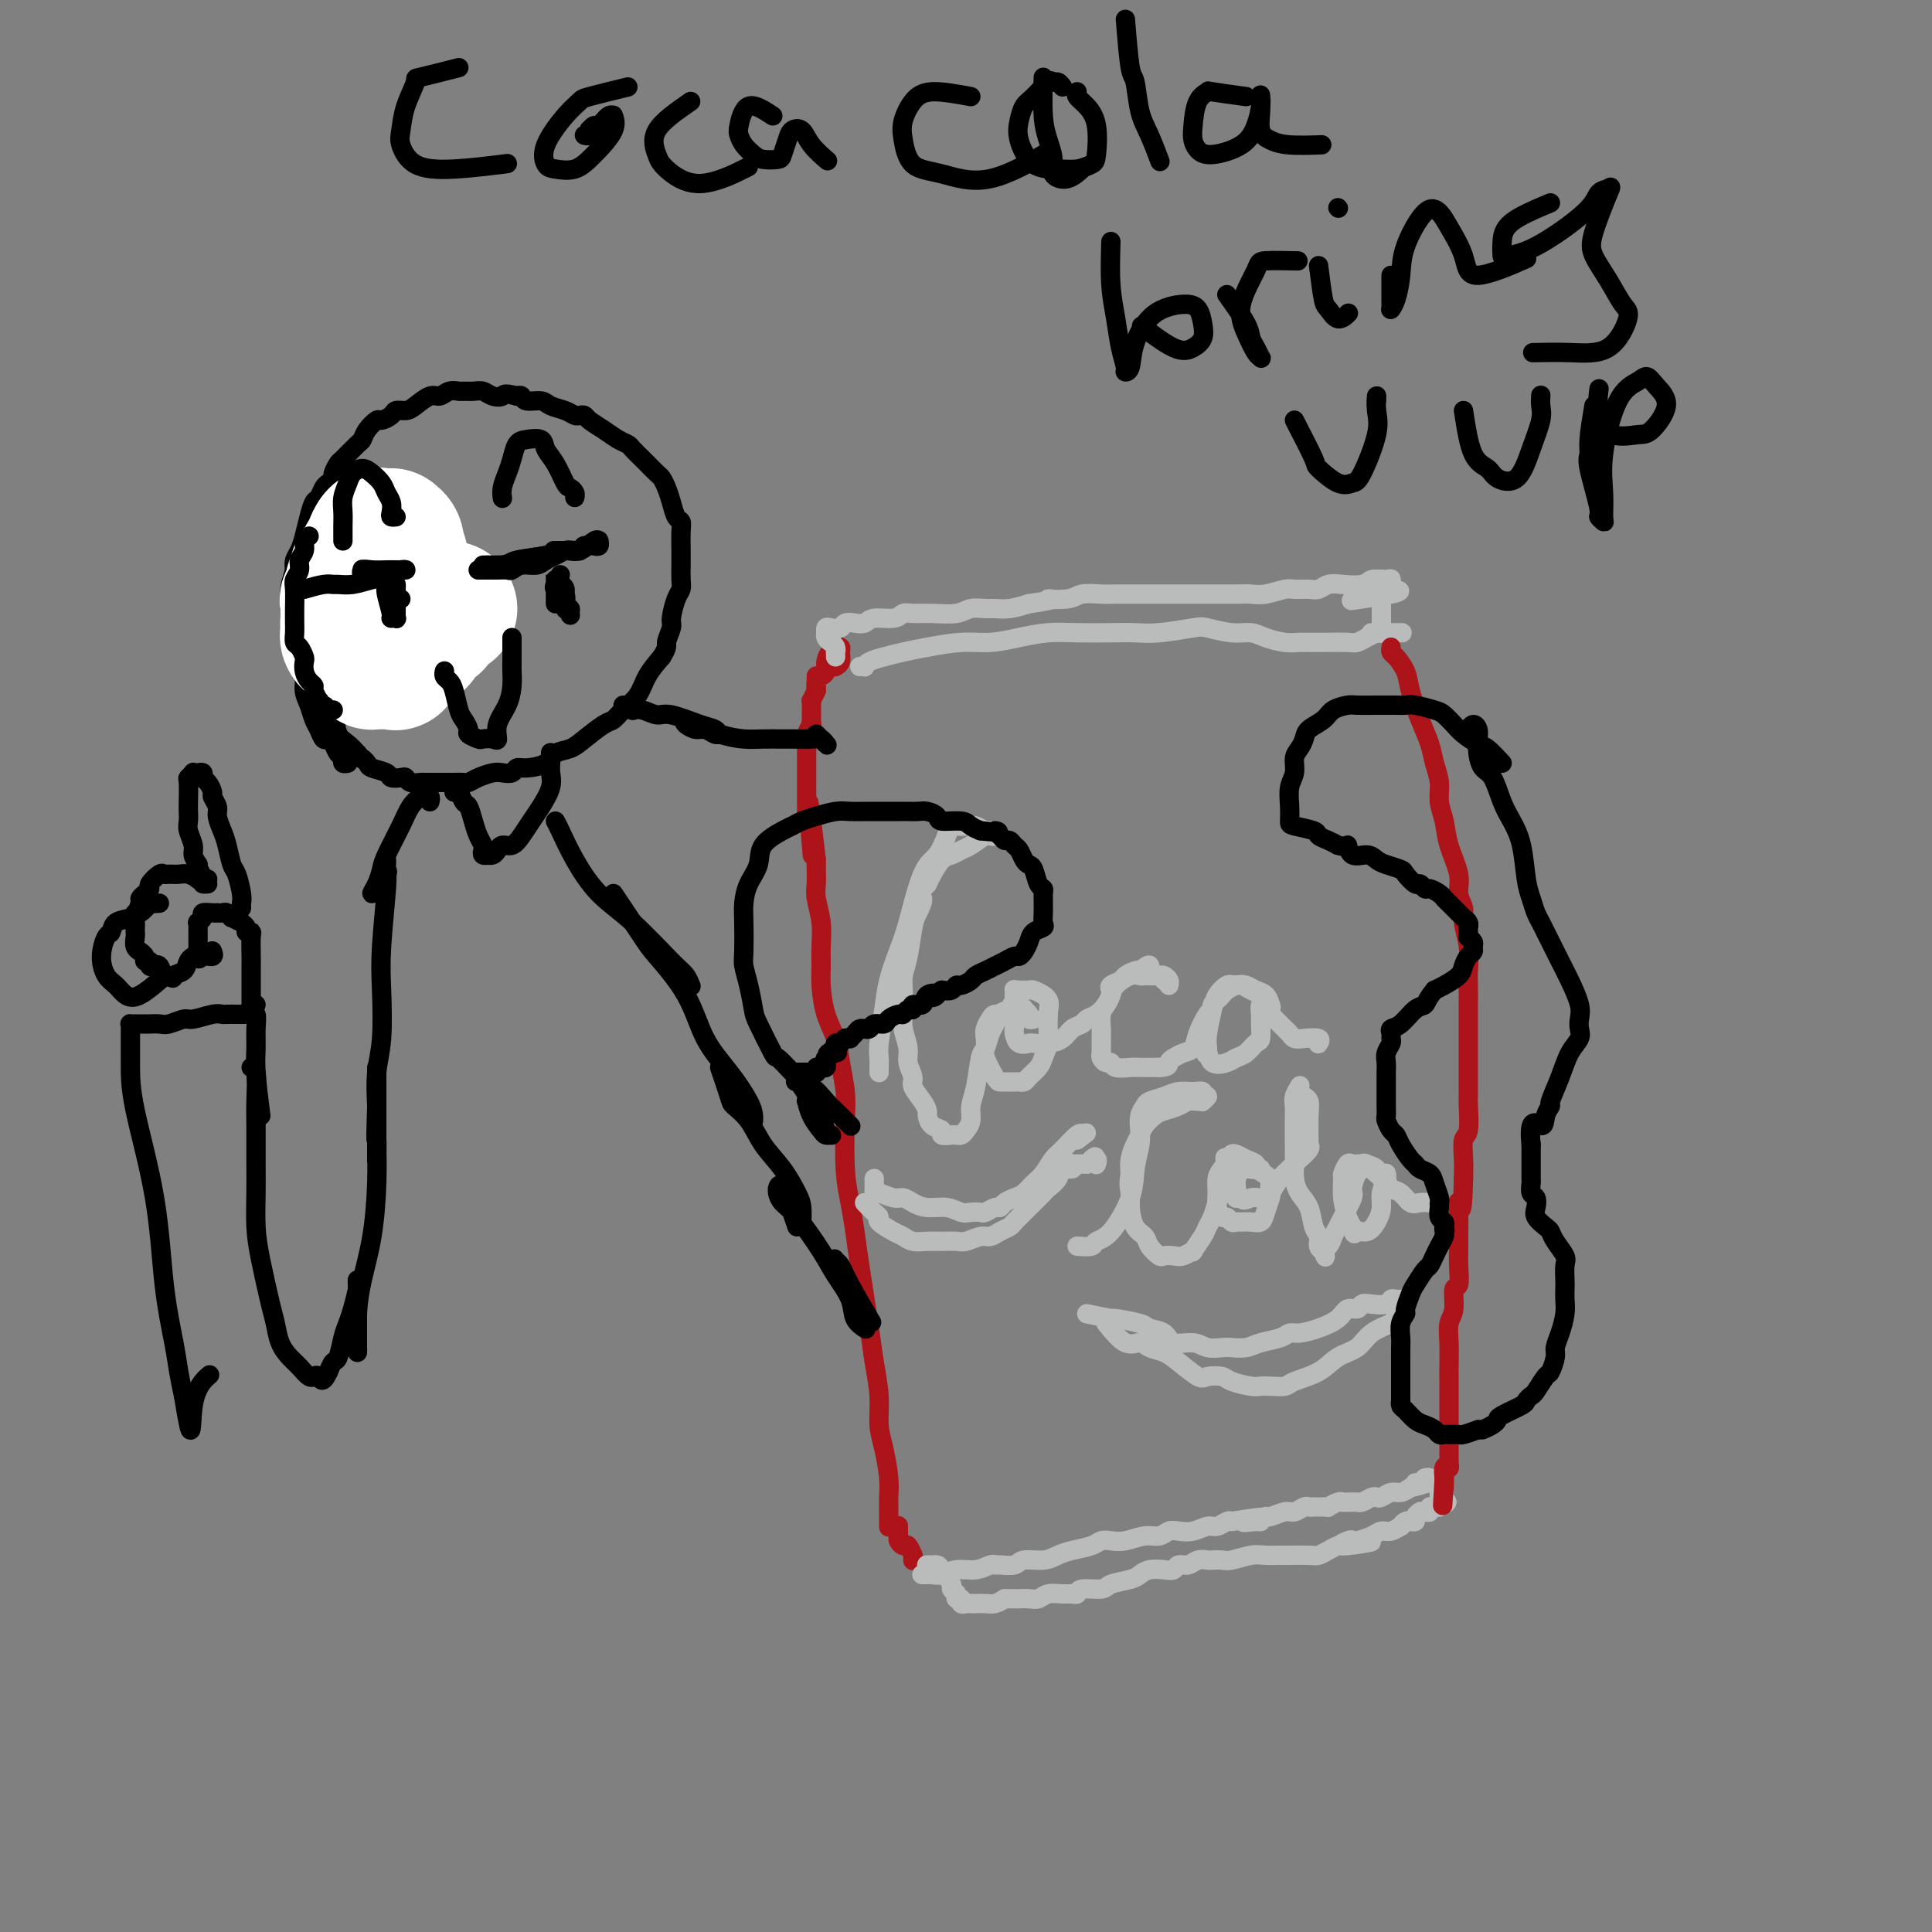 <svg viewBox='0 0 400 400' version='1.1' xmlns='http://www.w3.org/2000/svg' xmlns:xlink='http://www.w3.org/1999/xlink'><rect x="0" y="0" width="400" height="400" fill="#808080" stroke="none"/><g fill='none' stroke='rgb(173,20,25)' stroke-width='4' stroke-linecap='round' stroke-linejoin='round'><path d='M184,311c-0.000,2.199 -0.000,4.399 0,5c0.000,0.601 0.001,-0.395 0,-1c-0.001,-0.605 -0.003,-0.818 0,-1c0.003,-0.182 0.011,-0.332 0,-1c-0.011,-0.668 -0.041,-1.852 0,-3c0.041,-1.148 0.151,-2.260 0,-4c-0.151,-1.740 -0.564,-4.109 -1,-6c-0.436,-1.891 -0.894,-3.303 -1,-5c-0.106,-1.697 0.140,-3.681 0,-6c-0.140,-2.319 -0.667,-4.975 -1,-7c-0.333,-2.025 -0.471,-3.418 -1,-7c-0.529,-3.582 -1.448,-9.353 -2,-13c-0.552,-3.647 -0.735,-5.169 -1,-7c-0.265,-1.831 -0.610,-3.969 -1,-6c-0.390,-2.031 -0.824,-3.953 -1,-7c-0.176,-3.047 -0.092,-7.219 0,-10c0.092,-2.781 0.193,-4.172 0,-6c-0.193,-1.828 -0.678,-4.092 -1,-6c-0.322,-1.908 -0.479,-3.461 -1,-5c-0.521,-1.539 -1.407,-3.064 -2,-5c-0.593,-1.936 -0.895,-4.283 -1,-6c-0.105,-1.717 -0.014,-2.805 0,-4c0.014,-1.195 -0.049,-2.498 0,-4c0.049,-1.502 0.209,-3.204 0,-5c-0.209,-1.796 -0.788,-3.688 -1,-5c-0.212,-1.312 -0.057,-2.046 0,-3c0.057,-0.954 0.016,-2.130 0,-3c-0.016,-0.870 -0.008,-1.435 0,-2'/><path d='M169,178c-2.543,-21.937 -1.399,-7.779 -1,-3c0.399,4.779 0.054,0.177 0,-2c-0.054,-2.177 0.182,-1.931 0,-2c-0.182,-0.069 -0.781,-0.454 -1,-1c-0.219,-0.546 -0.059,-1.255 0,-2c0.059,-0.745 0.016,-1.527 0,-2c-0.016,-0.473 -0.004,-0.638 0,-1c0.004,-0.362 0.001,-0.923 0,-1c-0.001,-0.077 -0.000,0.329 0,0c0.000,-0.329 0.000,-1.394 0,-2c-0.000,-0.606 -0.000,-0.754 0,-1c0.000,-0.246 0.000,-0.591 0,-1c-0.000,-0.409 -0.000,-0.882 0,-1c0.000,-0.118 0.000,0.120 0,0c-0.000,-0.120 -0.001,-0.598 0,-1c0.001,-0.402 0.004,-0.728 0,-1c-0.004,-0.272 -0.015,-0.488 0,-1c0.015,-0.512 0.057,-1.318 0,-2c-0.057,-0.682 -0.211,-1.239 0,-2c0.211,-0.761 0.789,-1.725 1,-2c0.211,-0.275 0.057,0.137 0,0c-0.057,-0.137 -0.015,-0.825 0,-1c0.015,-0.175 0.004,0.164 0,0c-0.004,-0.164 -0.001,-0.831 0,-1c0.001,-0.169 0.001,0.161 0,0c-0.001,-0.161 -0.001,-0.812 0,-1c0.001,-0.188 0.003,0.088 0,0c-0.003,-0.088 -0.011,-0.539 0,-1c0.011,-0.461 0.041,-0.932 0,-1c-0.041,-0.068 -0.155,0.266 0,0c0.155,-0.266 0.577,-1.133 1,-2'/><path d='M169,143c0.012,-5.594 0.041,-2.079 0,-1c-0.041,1.079 -0.152,-0.279 0,-1c0.152,-0.721 0.567,-0.805 1,-1c0.433,-0.195 0.886,-0.501 1,-1c0.114,-0.499 -0.109,-1.192 0,-2c0.109,-0.808 0.551,-1.731 1,-2c0.449,-0.269 0.906,0.117 1,0c0.094,-0.117 -0.175,-0.735 0,-1c0.175,-0.265 0.793,-0.176 1,0c0.207,0.176 0.004,0.439 0,1c-0.004,0.561 0.191,1.420 0,2c-0.191,0.580 -0.769,0.880 -1,1c-0.231,0.120 -0.116,0.060 0,0'/><path d='M186,316c0.000,0.032 0.000,0.064 0,0c-0.000,-0.064 -0.001,-0.225 0,0c0.001,0.225 0.003,0.835 0,1c-0.003,0.165 -0.012,-0.115 0,0c0.012,0.115 0.046,0.627 0,1c-0.046,0.373 -0.170,0.608 0,1c0.170,0.392 0.634,0.941 1,1c0.366,0.059 0.634,-0.373 1,0c0.366,0.373 0.830,1.550 1,2c0.170,0.450 0.046,0.173 0,0c-0.046,-0.173 -0.012,-0.242 0,0c0.012,0.242 0.003,0.796 0,1c-0.003,0.204 -0.001,0.058 0,0c0.001,-0.058 0.000,-0.029 0,0'/></g>
<g fill='none' stroke='rgb(186,187,187)' stroke-width='4' stroke-linecap='round' stroke-linejoin='round'><path d='M191,326c-0.118,0.001 -0.237,0.001 0,0c0.237,-0.001 0.828,-0.004 1,0c0.172,0.004 -0.075,0.016 0,0c0.075,-0.016 0.472,-0.061 1,0c0.528,0.061 1.189,0.227 2,0c0.811,-0.227 1.774,-0.846 3,-1c1.226,-0.154 2.717,0.156 4,0c1.283,-0.156 2.358,-0.778 3,-1c0.642,-0.222 0.850,-0.045 1,0c0.150,0.045 0.242,-0.044 1,0c0.758,0.044 2.183,0.219 3,0c0.817,-0.219 1.027,-0.832 2,-1c0.973,-0.168 2.708,0.109 4,0c1.292,-0.109 2.141,-0.604 3,-1c0.859,-0.396 1.727,-0.694 3,-1c1.273,-0.306 2.952,-0.622 4,-1c1.048,-0.378 1.463,-0.818 2,-1c0.537,-0.182 1.194,-0.105 2,0c0.806,0.105 1.762,0.238 3,0c1.238,-0.238 2.757,-0.847 4,-1c1.243,-0.153 2.210,0.151 3,0c0.790,-0.151 1.405,-0.757 2,-1c0.595,-0.243 1.171,-0.121 2,0c0.829,0.121 1.910,0.242 3,0c1.090,-0.242 2.189,-0.848 3,-1c0.811,-0.152 1.334,0.152 2,0c0.666,-0.152 1.476,-0.758 2,-1c0.524,-0.242 0.762,-0.121 1,0'/><path d='M255,315c10.471,-1.697 4.649,-0.440 3,0c-1.649,0.440 0.874,0.061 2,0c1.126,-0.061 0.854,0.195 1,0c0.146,-0.195 0.711,-0.841 1,-1c0.289,-0.159 0.301,0.168 1,0c0.699,-0.168 2.086,-0.829 3,-1c0.914,-0.171 1.354,0.150 2,0c0.646,-0.150 1.498,-0.772 2,-1c0.502,-0.228 0.655,-0.061 1,0c0.345,0.061 0.881,0.016 1,0c0.119,-0.016 -0.180,-0.004 0,0c0.180,0.004 0.837,0.001 1,0c0.163,-0.001 -0.168,0.001 0,0c0.168,-0.001 0.836,-0.004 1,0c0.164,0.004 -0.178,0.015 0,0c0.178,-0.015 0.874,-0.057 1,0c0.126,0.057 -0.317,0.211 0,0c0.317,-0.211 1.395,-0.789 2,-1c0.605,-0.211 0.739,-0.056 1,0c0.261,0.056 0.651,0.011 1,0c0.349,-0.011 0.657,0.011 1,0c0.343,-0.011 0.721,-0.054 1,0c0.279,0.054 0.459,0.207 1,0c0.541,-0.207 1.443,-0.773 2,-1c0.557,-0.227 0.768,-0.116 1,0c0.232,0.116 0.485,0.237 1,0c0.515,-0.237 1.293,-0.833 2,-1c0.707,-0.167 1.345,0.095 2,0c0.655,-0.095 1.328,-0.548 2,-1'/><path d='M292,308c5.887,-1.309 2.103,-1.083 1,-1c-1.103,0.083 0.475,0.023 1,0c0.525,-0.023 -0.002,-0.010 0,0c0.002,0.010 0.533,0.017 1,0c0.467,-0.017 0.871,-0.057 1,0c0.129,0.057 -0.017,0.211 0,0c0.017,-0.211 0.197,-0.788 0,-1c-0.197,-0.212 -0.771,-0.061 -1,0c-0.229,0.061 -0.115,0.030 0,0'/><path d='M192,324c-0.120,0.001 -0.241,0.001 0,0c0.241,-0.001 0.843,-0.004 1,0c0.157,0.004 -0.131,0.014 0,0c0.131,-0.014 0.680,-0.053 1,0c0.320,0.053 0.411,0.196 1,1c0.589,0.804 1.675,2.267 2,3c0.325,0.733 -0.110,0.736 0,1c0.110,0.264 0.766,0.788 1,1c0.234,0.212 0.048,0.113 0,0c-0.048,-0.113 0.043,-0.241 0,0c-0.043,0.241 -0.218,0.849 0,1c0.218,0.151 0.831,-0.156 1,0c0.169,0.156 -0.107,0.774 0,1c0.107,0.226 0.595,0.061 1,0c0.405,-0.061 0.727,-0.019 1,0c0.273,0.019 0.496,0.015 1,0c0.504,-0.015 1.290,-0.043 2,0c0.710,0.043 1.346,0.155 2,0c0.654,-0.155 1.327,-0.578 2,-1'/><path d='M208,331c2.132,0.004 2.462,0.015 3,0c0.538,-0.015 1.285,-0.057 2,0c0.715,0.057 1.397,0.212 2,0c0.603,-0.212 1.128,-0.793 2,-1c0.872,-0.207 2.090,-0.041 3,0c0.910,0.041 1.512,-0.045 2,0c0.488,0.045 0.862,0.219 1,0c0.138,-0.219 0.039,-0.832 1,-1c0.961,-0.168 2.980,0.109 4,0c1.020,-0.109 1.039,-0.604 2,-1c0.961,-0.396 2.863,-0.694 4,-1c1.137,-0.306 1.508,-0.622 2,-1c0.492,-0.378 1.105,-0.818 2,-1c0.895,-0.182 2.074,-0.105 3,0c0.926,0.105 1.600,0.238 2,0c0.400,-0.238 0.526,-0.848 1,-1c0.474,-0.152 1.296,0.155 2,0c0.704,-0.155 1.289,-0.773 2,-1c0.711,-0.227 1.548,-0.065 2,0c0.452,0.065 0.518,0.031 1,0c0.482,-0.031 1.379,-0.061 2,0c0.621,0.061 0.965,0.213 2,0c1.035,-0.213 2.760,-0.789 4,-1c1.240,-0.211 1.995,-0.056 3,0c1.005,0.056 2.261,0.012 3,0c0.739,-0.012 0.961,0.007 2,0c1.039,-0.007 2.894,-0.041 4,0c1.106,0.041 1.461,0.155 2,0c0.539,-0.155 1.260,-0.580 2,-1c0.740,-0.420 1.497,-0.834 2,-1c0.503,-0.166 0.751,-0.083 1,0'/><path d='M278,320c11.070,-1.642 3.747,-0.246 1,0c-2.747,0.246 -0.916,-0.656 0,-1c0.916,-0.344 0.916,-0.130 1,0c0.084,0.130 0.251,0.174 1,0c0.749,-0.174 2.081,-0.567 3,-1c0.919,-0.433 1.426,-0.904 2,-1c0.574,-0.096 1.216,0.185 2,0c0.784,-0.185 1.712,-0.834 2,-1c0.288,-0.166 -0.062,0.152 0,0c0.062,-0.152 0.538,-0.776 1,-1c0.462,-0.224 0.912,-0.050 1,0c0.088,0.050 -0.187,-0.025 0,0c0.187,0.025 0.834,0.150 1,0c0.166,-0.150 -0.149,-0.576 0,-1c0.149,-0.424 0.762,-0.845 1,-1c0.238,-0.155 0.101,-0.045 0,0c-0.101,0.045 -0.167,0.026 0,0c0.167,-0.026 0.565,-0.060 1,0c0.435,0.060 0.905,0.212 1,0c0.095,-0.212 -0.184,-0.789 0,-1c0.184,-0.211 0.833,-0.057 1,0c0.167,0.057 -0.147,0.015 0,0c0.147,-0.015 0.756,-0.004 1,0c0.244,0.004 0.122,0.002 0,0'/><path d='M298,312c3.094,-1.475 0.829,-1.164 0,-1c-0.829,0.164 -0.221,0.180 0,0c0.221,-0.180 0.055,-0.556 0,-1c-0.055,-0.444 -0.001,-0.956 0,-1c0.001,-0.044 -0.052,0.381 0,0c0.052,-0.381 0.210,-1.566 0,-2c-0.210,-0.434 -0.787,-0.117 -1,0c-0.213,0.117 -0.061,0.033 0,0c0.061,-0.033 0.030,-0.017 0,0'/><path d='M173,136c0.006,-0.446 0.012,-0.893 0,-1c-0.012,-0.107 -0.042,0.125 0,0c0.042,-0.125 0.155,-0.607 0,-1c-0.155,-0.393 -0.578,-0.698 -1,-1c-0.422,-0.302 -0.843,-0.603 -1,-1c-0.157,-0.397 -0.049,-0.890 0,-1c0.049,-0.110 0.040,0.163 0,0c-0.040,-0.163 -0.110,-0.762 0,-1c0.110,-0.238 0.400,-0.115 1,0c0.600,0.115 1.510,0.223 2,0c0.490,-0.223 0.562,-0.777 1,-1c0.438,-0.223 1.244,-0.116 2,0c0.756,0.116 1.461,0.241 2,0c0.539,-0.241 0.912,-0.850 2,-1c1.088,-0.150 2.893,0.157 4,0c1.107,-0.157 1.517,-0.778 2,-1c0.483,-0.222 1.039,-0.045 2,0c0.961,0.045 2.326,-0.041 4,0c1.674,0.041 3.658,0.208 5,0c1.342,-0.208 2.042,-0.790 3,-1c0.958,-0.210 2.174,-0.046 3,0c0.826,0.046 1.261,-0.026 2,0c0.739,0.026 1.783,0.150 3,0c1.217,-0.150 2.609,-0.575 4,-1'/><path d='M213,125c7.195,-1.016 4.182,-1.057 4,-1c-0.182,0.057 2.468,0.211 4,0c1.532,-0.211 1.946,-0.789 3,-1c1.054,-0.211 2.746,-0.057 4,0c1.254,0.057 2.068,0.015 3,0c0.932,-0.015 1.981,-0.004 3,0c1.019,0.004 2.007,0.001 3,0c0.993,-0.001 1.992,-0.000 3,0c1.008,0.000 2.024,0.000 3,0c0.976,-0.000 1.913,-0.000 3,0c1.087,0.000 2.323,0.001 3,0c0.677,-0.001 0.794,-0.004 2,0c1.206,0.004 3.501,0.015 5,0c1.499,-0.015 2.201,-0.057 3,0c0.799,0.057 1.695,0.212 3,0c1.305,-0.212 3.021,-0.793 4,-1c0.979,-0.207 1.223,-0.042 2,0c0.777,0.042 2.089,-0.040 3,0c0.911,0.040 1.423,0.203 2,0c0.577,-0.203 1.219,-0.772 2,-1c0.781,-0.228 1.702,-0.114 3,0c1.298,0.114 2.973,0.227 4,0c1.027,-0.227 1.405,-0.794 2,-1c0.595,-0.206 1.405,-0.050 2,0c0.595,0.050 0.974,-0.007 1,0c0.026,0.007 -0.301,0.079 0,0c0.301,-0.079 1.229,-0.308 1,0c-0.229,0.308 -1.614,1.154 -3,2'/><path d='M285,122c10.533,-0.022 0.867,1.422 -3,2c-3.867,0.578 -1.933,0.289 0,0'/><path d='M178,138c0.435,-0.024 0.871,-0.048 1,0c0.129,0.048 -0.047,0.168 0,0c0.047,-0.168 0.318,-0.623 1,-1c0.682,-0.377 1.776,-0.675 3,-1c1.224,-0.325 2.576,-0.678 4,-1c1.424,-0.322 2.918,-0.612 5,-1c2.082,-0.388 4.753,-0.875 7,-1c2.247,-0.125 4.071,0.110 6,0c1.929,-0.110 3.965,-0.566 6,-1c2.035,-0.434 4.071,-0.848 6,-1c1.929,-0.152 3.753,-0.044 6,0c2.247,0.044 4.917,0.025 7,0c2.083,-0.025 3.579,-0.055 5,0c1.421,0.055 2.768,0.196 5,0c2.232,-0.196 5.348,-0.729 7,-1c1.652,-0.271 1.838,-0.279 3,0c1.162,0.279 3.298,0.845 5,1c1.702,0.155 2.971,-0.102 4,0c1.029,0.102 1.820,0.563 3,1c1.180,0.437 2.750,0.849 4,1c1.250,0.151 2.180,0.040 3,0c0.820,-0.040 1.528,-0.010 2,0c0.472,0.010 0.707,-0.000 1,0c0.293,0.000 0.645,0.011 2,0c1.355,-0.011 3.714,-0.044 5,0c1.286,0.044 1.500,0.166 2,0c0.500,-0.166 1.286,-0.619 2,-1c0.714,-0.381 1.357,-0.691 2,-1'/><path d='M285,131c10.459,-0.001 2.606,-0.004 0,0c-2.606,0.004 0.034,0.016 1,0c0.966,-0.016 0.259,-0.060 0,0c-0.259,0.060 -0.069,0.224 0,0c0.069,-0.224 0.019,-0.834 0,-1c-0.019,-0.166 -0.005,0.114 0,0c0.005,-0.114 0.001,-0.621 0,-1c-0.001,-0.379 -0.000,-0.629 0,-1c0.000,-0.371 0.000,-0.862 0,-1c-0.000,-0.138 -0.000,0.078 0,0c0.000,-0.078 0.000,-0.451 0,-1c-0.000,-0.549 -0.000,-1.275 0,-2c0.000,-0.725 0.000,-1.448 0,-2c-0.000,-0.552 -0.000,-0.934 0,-1c0.000,-0.066 0.000,0.182 0,0c-0.000,-0.182 -0.000,-0.795 0,-1c0.000,-0.205 0.000,-0.003 0,0c-0.000,0.003 -0.000,-0.191 0,0c0.000,0.191 0.000,0.769 0,1c-0.000,0.231 -0.000,0.116 0,0'/></g>
<g fill='none' stroke='rgb(173,20,25)' stroke-width='4' stroke-linecap='round' stroke-linejoin='round'><path d='M288,134c-0.057,0.379 -0.115,0.757 0,1c0.115,0.243 0.402,0.350 1,1c0.598,0.650 1.508,1.843 2,3c0.492,1.157 0.567,2.280 1,4c0.433,1.720 1.225,4.038 2,6c0.775,1.962 1.531,3.567 2,5c0.469,1.433 0.649,2.695 1,4c0.351,1.305 0.872,2.652 1,4c0.128,1.348 -0.139,2.696 0,4c0.139,1.304 0.682,2.565 1,4c0.318,1.435 0.410,3.043 1,5c0.590,1.957 1.679,4.262 2,6c0.321,1.738 -0.124,2.910 0,4c0.124,1.090 0.818,2.100 1,3c0.182,0.900 -0.147,1.691 0,3c0.147,1.309 0.772,3.138 1,5c0.228,1.862 0.061,3.759 0,5c-0.061,1.241 -0.016,1.825 0,3c0.016,1.175 0.004,2.940 0,4c-0.004,1.060 -0.001,1.415 0,3c0.001,1.585 0.000,4.399 0,6c-0.000,1.601 0.001,1.988 0,3c-0.001,1.012 -0.004,2.650 0,4c0.004,1.350 0.015,2.412 0,3c-0.015,0.588 -0.057,0.702 0,2c0.057,1.298 0.211,3.781 0,5c-0.211,1.219 -0.788,1.174 -1,2c-0.212,0.826 -0.061,2.522 0,4c0.061,1.478 0.030,2.739 0,4'/><path d='M303,244c-0.227,9.653 -0.793,5.785 -1,5c-0.207,-0.785 -0.054,1.514 0,3c0.054,1.486 0.011,2.160 0,3c-0.011,0.840 0.012,1.846 0,3c-0.012,1.154 -0.060,2.458 0,4c0.060,1.542 0.226,3.324 0,4c-0.226,0.676 -0.845,0.247 -1,1c-0.155,0.753 0.155,2.688 0,4c-0.155,1.312 -0.773,2.001 -1,3c-0.227,0.999 -0.061,2.308 0,4c0.061,1.692 0.016,3.766 0,5c-0.016,1.234 -0.004,1.629 0,2c0.004,0.371 0.001,0.718 0,1c-0.001,0.282 -0.000,0.498 0,1c0.000,0.502 0.000,1.290 0,2c-0.000,0.710 -0.000,1.342 0,2c0.000,0.658 0.000,1.342 0,2c-0.000,0.658 0.000,1.290 0,2c-0.000,0.710 -0.000,1.498 0,2c0.000,0.502 0.000,0.717 0,1c-0.000,0.283 -0.000,0.635 0,1c0.000,0.365 0.001,0.743 0,1c-0.001,0.257 -0.004,0.393 0,1c0.004,0.607 0.015,1.686 0,2c-0.015,0.314 -0.057,-0.138 0,0c0.057,0.138 0.211,0.864 0,1c-0.211,0.136 -0.789,-0.320 -1,0c-0.211,0.320 -0.057,1.416 0,2c0.057,0.584 0.015,0.657 0,1c-0.015,0.343 -0.004,0.955 0,1c0.004,0.045 0.002,-0.478 0,-1'/><path d='M299,307c-0.619,9.643 -0.167,2.250 0,-1c0.167,-3.250 0.048,-2.357 0,-2c-0.048,0.357 -0.024,0.179 0,0'/></g>
<g fill='none' stroke='rgb(186,187,187)' stroke-width='4' stroke-linecap='round' stroke-linejoin='round'><path d='M182,222c0.002,0.064 0.004,0.129 0,0c-0.004,-0.129 -0.013,-0.451 0,-1c0.013,-0.549 0.048,-1.325 0,-2c-0.048,-0.675 -0.179,-1.248 0,-3c0.179,-1.752 0.670,-4.682 1,-7c0.330,-2.318 0.501,-4.023 1,-6c0.499,-1.977 1.328,-4.228 2,-6c0.672,-1.772 1.188,-3.067 2,-6c0.812,-2.933 1.918,-7.504 3,-10c1.082,-2.496 2.138,-2.917 3,-4c0.862,-1.083 1.529,-2.827 2,-4c0.471,-1.173 0.746,-1.774 1,-2c0.254,-0.226 0.487,-0.076 1,0c0.513,0.076 1.305,0.076 2,0c0.695,-0.076 1.293,-0.230 2,0c0.707,0.230 1.523,0.844 2,1c0.477,0.156 0.616,-0.148 1,0c0.384,0.148 1.015,0.746 1,1c-0.015,0.254 -0.675,0.162 -1,0c-0.325,-0.162 -0.313,-0.396 -1,0c-0.687,0.396 -2.072,1.422 -3,2c-0.928,0.578 -1.401,0.707 -2,1c-0.599,0.293 -1.326,0.749 -2,1c-0.674,0.251 -1.297,0.298 -2,1c-0.703,0.702 -1.487,2.058 -2,3c-0.513,0.942 -0.757,1.471 -1,2'/><path d='M192,183c-2.190,2.226 -1.165,2.290 -1,3c0.165,0.710 -0.530,2.065 -1,3c-0.470,0.935 -0.714,1.450 -1,3c-0.286,1.550 -0.614,4.136 -1,6c-0.386,1.864 -0.832,3.006 -1,4c-0.168,0.994 -0.060,1.840 0,3c0.060,1.160 0.073,2.632 0,4c-0.073,1.368 -0.232,2.631 0,4c0.232,1.369 0.853,2.846 1,4c0.147,1.154 -0.181,1.987 0,3c0.181,1.013 0.871,2.207 1,3c0.129,0.793 -0.304,1.186 0,2c0.304,0.814 1.343,2.049 2,3c0.657,0.951 0.931,1.618 1,2c0.069,0.382 -0.066,0.481 0,1c0.066,0.519 0.332,1.459 1,2c0.668,0.541 1.737,0.681 2,1c0.263,0.319 -0.281,0.815 0,1c0.281,0.185 1.386,0.058 2,0c0.614,-0.058 0.738,-0.049 1,0c0.262,0.049 0.662,0.137 1,0c0.338,-0.137 0.615,-0.499 1,-1c0.385,-0.501 0.877,-1.141 1,-2c0.123,-0.859 -0.122,-1.939 0,-3c0.122,-1.061 0.610,-2.104 1,-4c0.390,-1.896 0.681,-4.644 1,-6c0.319,-1.356 0.666,-1.319 1,-2c0.334,-0.681 0.657,-2.079 1,-3c0.343,-0.921 0.708,-1.363 1,-2c0.292,-0.637 0.512,-1.468 1,-2c0.488,-0.532 1.244,-0.766 2,-1'/><path d='M209,209c1.625,-3.561 1.688,-0.964 2,0c0.312,0.964 0.873,0.297 1,0c0.127,-0.297 -0.179,-0.222 0,0c0.179,0.222 0.845,0.592 1,1c0.155,0.408 -0.199,0.856 0,1c0.199,0.144 0.951,-0.014 1,0c0.049,0.014 -0.607,0.199 -1,0c-0.393,-0.199 -0.525,-0.783 -1,-1c-0.475,-0.217 -1.294,-0.066 -2,0c-0.706,0.066 -1.300,0.048 -2,0c-0.700,-0.048 -1.508,-0.126 -2,0c-0.492,0.126 -0.670,0.454 -1,1c-0.330,0.546 -0.814,1.309 -1,2c-0.186,0.691 -0.075,1.309 0,2c0.075,0.691 0.113,1.453 0,2c-0.113,0.547 -0.377,0.879 0,2c0.377,1.121 1.396,3.032 2,4c0.604,0.968 0.792,0.992 1,1c0.208,0.008 0.436,0.000 1,0c0.564,-0.000 1.464,0.008 2,0c0.536,-0.008 0.707,-0.032 1,0c0.293,0.032 0.709,0.119 1,0c0.291,-0.119 0.456,-0.444 1,-1c0.544,-0.556 1.466,-1.343 2,-2c0.534,-0.657 0.679,-1.184 1,-2c0.321,-0.816 0.818,-1.920 1,-3c0.182,-1.080 0.049,-2.137 0,-3c-0.049,-0.863 -0.014,-1.532 0,-2c0.014,-0.468 0.007,-0.734 0,-1'/><path d='M217,210c0.340,-2.337 0.190,-2.679 0,-3c-0.190,-0.321 -0.419,-0.622 -1,-1c-0.581,-0.378 -1.515,-0.835 -2,-1c-0.485,-0.165 -0.522,-0.040 -1,0c-0.478,0.040 -1.396,-0.006 -2,0c-0.604,0.006 -0.894,0.065 -1,0c-0.106,-0.065 -0.028,-0.254 0,0c0.028,0.254 0.008,0.950 0,1c-0.008,0.050 -0.002,-0.547 0,0c0.002,0.547 0.000,2.239 0,3c-0.000,0.761 0.002,0.590 0,1c-0.002,0.410 -0.007,1.402 0,2c0.007,0.598 0.028,0.801 0,1c-0.028,0.199 -0.104,0.394 0,1c0.104,0.606 0.388,1.625 1,2c0.612,0.375 1.553,0.108 2,0c0.447,-0.108 0.400,-0.056 1,0c0.600,0.056 1.848,0.117 3,0c1.152,-0.117 2.209,-0.412 3,-1c0.791,-0.588 1.315,-1.470 2,-2c0.685,-0.530 1.532,-0.709 2,-1c0.468,-0.291 0.557,-0.694 1,-1c0.443,-0.306 1.241,-0.516 2,-1c0.759,-0.484 1.478,-1.243 2,-2c0.522,-0.757 0.846,-1.512 1,-2c0.154,-0.488 0.139,-0.709 0,-1c-0.139,-0.291 -0.402,-0.653 0,-1c0.402,-0.347 1.469,-0.681 2,-1c0.531,-0.319 0.528,-0.624 1,-1c0.472,-0.376 1.421,-0.822 2,-1c0.579,-0.178 0.790,-0.089 1,0'/><path d='M236,201c2.819,-2.229 1.865,-0.803 2,0c0.135,0.803 1.358,0.982 2,1c0.642,0.018 0.704,-0.124 1,0c0.296,0.124 0.827,0.513 1,1c0.173,0.487 -0.013,1.073 0,1c0.013,-0.073 0.225,-0.804 0,-1c-0.225,-0.196 -0.886,0.144 -1,0c-0.114,-0.144 0.321,-0.770 0,-1c-0.321,-0.230 -1.397,-0.063 -2,0c-0.603,0.063 -0.732,0.023 -1,0c-0.268,-0.023 -0.674,-0.028 -1,0c-0.326,0.028 -0.574,0.091 -1,0c-0.426,-0.091 -1.032,-0.335 -2,0c-0.968,0.335 -2.298,1.248 -3,2c-0.702,0.752 -0.777,1.342 -1,2c-0.223,0.658 -0.596,1.384 -1,2c-0.404,0.616 -0.840,1.121 -1,2c-0.160,0.879 -0.044,2.133 0,3c0.044,0.867 0.015,1.347 0,2c-0.015,0.653 -0.015,1.480 0,2c0.015,0.520 0.044,0.731 0,1c-0.044,0.269 -0.160,0.594 0,1c0.160,0.406 0.595,0.893 1,1c0.405,0.107 0.780,-0.168 1,0c0.220,0.168 0.285,0.777 1,1c0.715,0.223 2.078,0.060 3,0c0.922,-0.060 1.402,-0.016 2,0c0.598,0.016 1.314,0.005 2,0c0.686,-0.005 1.343,-0.002 2,0'/><path d='M240,221c2.118,-0.025 1.915,-0.589 2,-1c0.085,-0.411 0.460,-0.671 1,-1c0.540,-0.329 1.245,-0.728 2,-1c0.755,-0.272 1.561,-0.415 2,-1c0.439,-0.585 0.513,-1.610 1,-3c0.487,-1.390 1.388,-3.146 2,-4c0.612,-0.854 0.937,-0.806 1,-1c0.063,-0.194 -0.135,-0.630 0,-1c0.135,-0.370 0.602,-0.674 1,-1c0.398,-0.326 0.725,-0.672 1,-1c0.275,-0.328 0.497,-0.636 1,-1c0.503,-0.364 1.287,-0.785 2,-1c0.713,-0.215 1.354,-0.226 2,0c0.646,0.226 1.297,0.688 2,1c0.703,0.312 1.458,0.474 2,1c0.542,0.526 0.871,1.416 1,2c0.129,0.584 0.057,0.861 0,1c-0.057,0.139 -0.098,0.139 0,0c0.098,-0.139 0.334,-0.415 0,-1c-0.334,-0.585 -1.238,-1.477 -2,-2c-0.762,-0.523 -1.383,-0.678 -2,-1c-0.617,-0.322 -1.230,-0.813 -2,-1c-0.770,-0.187 -1.698,-0.071 -2,0c-0.302,0.071 0.020,0.098 0,0c-0.020,-0.098 -0.384,-0.322 -1,0c-0.616,0.322 -1.485,1.189 -2,2c-0.515,0.811 -0.677,1.564 -1,3c-0.323,1.436 -0.807,3.553 -1,5c-0.193,1.447 -0.097,2.223 0,3'/><path d='M250,217c-0.638,2.120 -0.232,0.920 0,1c0.232,0.080 0.289,1.440 1,2c0.711,0.560 2.075,0.321 3,0c0.925,-0.321 1.411,-0.723 2,-1c0.589,-0.277 1.283,-0.430 2,-1c0.717,-0.570 1.459,-1.556 2,-2c0.541,-0.444 0.881,-0.344 1,-1c0.119,-0.656 0.018,-2.068 0,-3c-0.018,-0.932 0.047,-1.385 0,-2c-0.047,-0.615 -0.205,-1.391 0,-2c0.205,-0.609 0.775,-1.051 1,-1c0.225,0.051 0.105,0.595 0,1c-0.105,0.405 -0.197,0.672 0,1c0.197,0.328 0.682,0.719 1,1c0.318,0.281 0.468,0.454 1,1c0.532,0.546 1.446,1.466 2,2c0.554,0.534 0.747,0.683 1,1c0.253,0.317 0.565,0.803 1,1c0.435,0.197 0.993,0.104 2,0c1.007,-0.104 2.463,-0.220 3,0c0.537,0.220 0.153,0.777 0,1c-0.153,0.223 -0.077,0.111 0,0'/><path d='M223,258c1.215,0.099 2.430,0.198 3,0c0.570,-0.198 0.496,-0.693 1,-1c0.504,-0.307 1.585,-0.427 3,-2c1.415,-1.573 3.163,-4.599 4,-7c0.837,-2.401 0.764,-4.177 1,-6c0.236,-1.823 0.783,-3.693 1,-5c0.217,-1.307 0.106,-2.052 0,-3c-0.106,-0.948 -0.205,-2.100 0,-3c0.205,-0.900 0.716,-1.547 1,-2c0.284,-0.453 0.343,-0.711 1,-1c0.657,-0.289 1.912,-0.609 3,-1c1.088,-0.391 2.009,-0.852 3,-1c0.991,-0.148 2.051,0.017 3,0c0.949,-0.017 1.786,-0.215 2,0c0.214,0.215 -0.193,0.842 0,1c0.193,0.158 0.988,-0.155 1,0c0.012,0.155 -0.758,0.776 -1,1c-0.242,0.224 0.045,0.049 0,0c-0.045,-0.049 -0.420,0.028 -1,0c-0.580,-0.028 -1.363,-0.159 -2,0c-0.637,0.159 -1.126,0.609 -2,1c-0.874,0.391 -2.132,0.723 -3,1c-0.868,0.277 -1.347,0.500 -2,1c-0.653,0.500 -1.482,1.278 -2,2c-0.518,0.722 -0.727,1.389 -1,2c-0.273,0.611 -0.612,1.164 -1,2c-0.388,0.836 -0.825,1.953 -1,3c-0.175,1.047 -0.087,2.023 0,3'/><path d='M234,243c-0.456,2.329 -0.096,3.151 0,4c0.096,0.849 -0.072,1.723 0,3c0.072,1.277 0.386,2.955 1,4c0.614,1.045 1.530,1.457 2,2c0.470,0.543 0.496,1.219 1,2c0.504,0.781 1.488,1.669 2,2c0.512,0.331 0.552,0.105 1,0c0.448,-0.105 1.304,-0.090 2,0c0.696,0.090 1.233,0.256 2,0c0.767,-0.256 1.764,-0.935 2,-1c0.236,-0.065 -0.288,0.485 0,0c0.288,-0.485 1.387,-2.004 2,-3c0.613,-0.996 0.741,-1.467 1,-2c0.259,-0.533 0.648,-1.126 1,-2c0.352,-0.874 0.668,-2.027 1,-3c0.332,-0.973 0.680,-1.764 1,-3c0.320,-1.236 0.613,-2.917 1,-4c0.387,-1.083 0.868,-1.570 1,-2c0.132,-0.430 -0.085,-0.805 0,-1c0.085,-0.195 0.471,-0.210 1,0c0.529,0.210 1.200,0.645 2,1c0.800,0.355 1.728,0.631 2,1c0.272,0.369 -0.111,0.832 0,1c0.111,0.168 0.717,0.041 1,0c0.283,-0.041 0.245,0.004 0,0c-0.245,-0.004 -0.695,-0.057 -1,0c-0.305,0.057 -0.463,0.225 -1,0c-0.537,-0.225 -1.453,-0.844 -2,-1c-0.547,-0.156 -0.724,0.150 -1,0c-0.276,-0.150 -0.650,-0.757 -1,-1c-0.350,-0.243 -0.675,-0.121 -1,0'/><path d='M254,240c-0.884,-0.408 -0.094,-0.430 0,0c0.094,0.430 -0.508,1.310 -1,2c-0.492,0.690 -0.875,1.189 -1,2c-0.125,0.811 0.008,1.934 0,3c-0.008,1.066 -0.157,2.075 0,3c0.157,0.925 0.619,1.764 1,2c0.381,0.236 0.682,-0.133 1,0c0.318,0.133 0.652,0.769 1,1c0.348,0.231 0.709,0.057 1,0c0.291,-0.057 0.513,0.002 1,0c0.487,-0.002 1.241,-0.065 2,0c0.759,0.065 1.523,0.259 2,0c0.477,-0.259 0.666,-0.971 1,-2c0.334,-1.029 0.811,-2.374 1,-3c0.189,-0.626 0.089,-0.532 0,-1c-0.089,-0.468 -0.167,-1.498 0,-2c0.167,-0.502 0.578,-0.474 0,-1c-0.578,-0.526 -2.145,-1.605 -3,-2c-0.855,-0.395 -0.999,-0.107 -1,0c-0.001,0.107 0.139,0.035 0,0c-0.139,-0.035 -0.559,-0.031 -1,0c-0.441,0.031 -0.903,0.088 -1,0c-0.097,-0.088 0.170,-0.321 0,0c-0.170,0.321 -0.778,1.196 -1,2c-0.222,0.804 -0.057,1.536 0,2c0.057,0.464 0.005,0.661 0,1c-0.005,0.339 0.037,0.822 0,1c-0.037,0.178 -0.153,0.051 0,0c0.153,-0.051 0.577,-0.025 1,0'/><path d='M257,248c0.359,0.922 1.256,0.226 2,0c0.744,-0.226 1.336,0.018 2,0c0.664,-0.018 1.401,-0.299 2,-1c0.599,-0.701 1.061,-1.824 2,-3c0.939,-1.176 2.357,-2.406 3,-3c0.643,-0.594 0.512,-0.554 1,-1c0.488,-0.446 1.596,-1.380 2,-2c0.404,-0.620 0.104,-0.927 0,-1c-0.104,-0.073 -0.013,0.086 0,-1c0.013,-1.086 -0.053,-3.418 0,-5c0.053,-1.582 0.224,-2.413 0,-3c-0.224,-0.587 -0.844,-0.929 -1,-1c-0.156,-0.071 0.150,0.131 0,0c-0.150,-0.131 -0.758,-0.593 -1,-1c-0.242,-0.407 -0.117,-0.759 0,-1c0.117,-0.241 0.228,-0.371 0,0c-0.228,0.371 -0.793,1.242 -1,2c-0.207,0.758 -0.055,1.403 0,2c0.055,0.597 0.014,1.146 0,2c-0.014,0.854 -0.002,2.014 0,3c0.002,0.986 -0.007,1.799 0,3c0.007,1.201 0.029,2.791 0,4c-0.029,1.209 -0.109,2.039 0,3c0.109,0.961 0.407,2.054 1,3c0.593,0.946 1.482,1.745 2,3c0.518,1.255 0.665,2.965 1,4c0.335,1.035 0.860,1.394 1,2c0.140,0.606 -0.103,1.459 0,2c0.103,0.541 0.551,0.771 1,1'/><path d='M274,259c0.880,2.356 0.080,0.747 0,0c-0.080,-0.747 0.561,-0.631 1,-1c0.439,-0.369 0.677,-1.224 1,-2c0.323,-0.776 0.730,-1.472 1,-2c0.270,-0.528 0.402,-0.887 1,-2c0.598,-1.113 1.662,-2.981 2,-4c0.338,-1.019 -0.050,-1.188 0,-2c0.050,-0.812 0.538,-2.267 1,-3c0.462,-0.733 0.897,-0.743 1,-1c0.103,-0.257 -0.127,-0.761 0,-1c0.127,-0.239 0.612,-0.214 1,0c0.388,0.214 0.678,0.617 1,1c0.322,0.383 0.674,0.746 1,1c0.326,0.254 0.624,0.400 1,1c0.376,0.600 0.829,1.655 1,2c0.171,0.345 0.059,-0.019 0,0c-0.059,0.019 -0.064,0.422 0,0c0.064,-0.422 0.196,-1.668 0,-2c-0.196,-0.332 -0.721,0.249 -1,0c-0.279,-0.249 -0.313,-1.327 -1,-2c-0.687,-0.673 -2.026,-0.940 -3,-1c-0.974,-0.060 -1.582,0.086 -2,0c-0.418,-0.086 -0.645,-0.406 -1,0c-0.355,0.406 -0.838,1.537 -1,2c-0.162,0.463 -0.002,0.258 0,1c0.002,0.742 -0.153,2.430 0,4c0.153,1.570 0.615,3.020 1,4c0.385,0.980 0.692,1.490 1,2'/><path d='M280,254c0.288,2.216 0.507,1.254 1,1c0.493,-0.254 1.260,0.198 2,0c0.740,-0.198 1.452,-1.048 2,-2c0.548,-0.952 0.932,-2.007 1,-3c0.068,-0.993 -0.178,-1.924 0,-3c0.178,-1.076 0.782,-2.295 1,-3c0.218,-0.705 0.050,-0.895 0,-1c-0.050,-0.105 0.017,-0.126 0,0c-0.017,0.126 -0.118,0.398 0,1c0.118,0.602 0.456,1.534 1,2c0.544,0.466 1.295,0.465 2,1c0.705,0.535 1.364,1.607 2,2c0.636,0.393 1.248,0.106 2,0c0.752,-0.106 1.643,-0.030 2,0c0.357,0.030 0.178,0.015 0,0'/><path d='M181,244c0.001,0.301 0.001,0.601 0,1c-0.001,0.399 -0.005,0.895 0,1c0.005,0.105 0.018,-0.183 0,0c-0.018,0.183 -0.066,0.836 0,1c0.066,0.164 0.246,-0.162 1,0c0.754,0.162 2.081,0.813 3,1c0.919,0.187 1.429,-0.090 2,0c0.571,0.090 1.202,0.546 2,1c0.798,0.454 1.762,0.906 3,1c1.238,0.094 2.750,-0.170 4,0c1.250,0.170 2.236,0.774 3,1c0.764,0.226 1.304,0.076 2,0c0.696,-0.076 1.548,-0.076 2,0c0.452,0.076 0.505,0.227 1,0c0.495,-0.227 1.431,-0.834 2,-1c0.569,-0.166 0.771,0.107 1,0c0.229,-0.107 0.484,-0.594 1,-1c0.516,-0.406 1.293,-0.732 2,-1c0.707,-0.268 1.343,-0.479 2,-1c0.657,-0.521 1.335,-1.352 2,-2c0.665,-0.648 1.317,-1.113 2,-2c0.683,-0.887 1.396,-2.196 2,-3c0.604,-0.804 1.100,-1.102 2,-2c0.900,-0.898 2.204,-2.396 3,-3c0.796,-0.604 1.085,-0.316 1,0c-0.085,0.316 -0.542,0.658 -1,1'/><path d='M223,236c3.333,-2.500 1.667,-1.250 0,0'/><path d='M179,249c0.711,0.748 1.422,1.495 2,2c0.578,0.505 1.021,0.766 1,1c-0.021,0.234 -0.508,0.441 0,1c0.508,0.559 2.012,1.470 3,2c0.988,0.530 1.462,0.678 2,1c0.538,0.322 1.140,0.820 2,1c0.860,0.180 1.977,0.044 3,0c1.023,-0.044 1.951,0.003 3,0c1.049,-0.003 2.220,-0.056 3,0c0.780,0.056 1.169,0.222 2,0c0.831,-0.222 2.106,-0.832 3,-1c0.894,-0.168 1.409,0.106 2,0c0.591,-0.106 1.258,-0.592 2,-1c0.742,-0.408 1.560,-0.738 2,-1c0.440,-0.262 0.503,-0.455 1,-1c0.497,-0.545 1.427,-1.441 2,-2c0.573,-0.559 0.787,-0.782 1,-1c0.213,-0.218 0.423,-0.430 1,-1c0.577,-0.570 1.521,-1.497 2,-2c0.479,-0.503 0.493,-0.584 1,-1c0.507,-0.416 1.508,-1.169 2,-2c0.492,-0.831 0.476,-1.739 1,-2c0.524,-0.261 1.590,0.126 2,0c0.410,-0.126 0.165,-0.766 0,-1c-0.165,-0.234 -0.252,-0.063 0,0c0.252,0.063 0.841,0.017 1,0c0.159,-0.017 -0.111,-0.005 0,0c0.111,0.005 0.603,0.001 1,0c0.397,-0.001 0.698,-0.001 1,0'/><path d='M225,241c2.950,-2.376 1.326,-1.316 1,-1c-0.326,0.316 0.644,-0.111 1,0c0.356,0.111 0.096,0.761 0,1c-0.096,0.239 -0.027,0.068 0,0c0.027,-0.068 0.014,-0.034 0,0'/><path d='M225,272c2.141,0.446 4.283,0.892 5,1c0.717,0.108 0.010,-0.121 1,0c0.990,0.121 3.675,0.592 5,1c1.325,0.408 1.288,0.754 2,1c0.712,0.246 2.173,0.392 3,1c0.827,0.608 1.022,1.679 2,2c0.978,0.321 2.741,-0.109 4,0c1.259,0.109 2.016,0.758 3,1c0.984,0.242 2.196,0.076 3,0c0.804,-0.076 1.199,-0.063 2,0c0.801,0.063 2.009,0.175 3,0c0.991,-0.175 1.766,-0.638 3,-1c1.234,-0.362 2.929,-0.624 4,-1c1.071,-0.376 1.518,-0.865 2,-1c0.482,-0.135 0.997,0.084 2,0c1.003,-0.084 2.492,-0.471 4,-1c1.508,-0.529 3.036,-1.200 4,-2c0.964,-0.800 1.365,-1.730 2,-2c0.635,-0.270 1.504,0.120 2,0c0.496,-0.120 0.619,-0.750 1,-1c0.381,-0.250 1.020,-0.120 2,0c0.980,0.120 2.301,0.228 3,0c0.699,-0.228 0.775,-0.793 1,-1c0.225,-0.207 0.599,-0.056 1,0c0.401,0.056 0.829,0.016 1,0c0.171,-0.016 0.086,-0.008 0,0'/><path d='M229,274c1.392,1.715 2.783,3.431 4,4c1.217,0.569 2.259,-0.008 3,0c0.741,0.008 1.180,0.601 2,1c0.820,0.399 2.020,0.604 3,1c0.980,0.396 1.741,0.985 3,2c1.259,1.015 3.016,2.458 4,3c0.984,0.542 1.194,0.184 2,0c0.806,-0.184 2.207,-0.193 3,0c0.793,0.193 0.979,0.588 2,1c1.021,0.412 2.876,0.840 4,1c1.124,0.160 1.518,0.052 2,0c0.482,-0.052 1.051,-0.048 2,0c0.949,0.048 2.278,0.141 3,0c0.722,-0.141 0.838,-0.516 2,-1c1.162,-0.484 3.370,-1.076 5,-2c1.630,-0.924 2.681,-2.181 4,-3c1.319,-0.819 2.907,-1.199 4,-2c1.093,-0.801 1.690,-2.021 3,-3c1.310,-0.979 3.332,-1.716 4,-2c0.668,-0.284 -0.017,-0.115 0,0c0.017,0.115 0.737,0.175 1,0c0.263,-0.175 0.071,-0.586 0,-1c-0.071,-0.414 -0.020,-0.833 0,-1c0.020,-0.167 0.010,-0.084 0,0'/></g>
<g fill='none' stroke='rgb(0,0,0)' stroke-width='4' stroke-linecap='round' stroke-linejoin='round'><path d='M82,111c-0.457,0.002 -0.914,0.003 -1,0c-0.086,-0.003 0.198,-0.012 0,0c-0.198,0.012 -0.878,0.045 -1,0c-0.122,-0.045 0.316,-0.168 0,0c-0.316,0.168 -1.384,0.626 -2,1c-0.616,0.374 -0.781,0.663 -1,1c-0.219,0.337 -0.494,0.723 -1,1c-0.506,0.277 -1.245,0.445 -2,1c-0.755,0.555 -1.526,1.497 -2,2c-0.474,0.503 -0.652,0.567 -1,1c-0.348,0.433 -0.866,1.236 -1,2c-0.134,0.764 0.118,1.489 0,2c-0.118,0.511 -0.605,0.806 -1,1c-0.395,0.194 -0.698,0.286 -1,1c-0.302,0.714 -0.603,2.050 -1,3c-0.397,0.950 -0.891,1.514 -1,2c-0.109,0.486 0.167,0.894 0,2c-0.167,1.106 -0.777,2.911 -1,4c-0.223,1.089 -0.061,1.461 0,2c0.061,0.539 0.020,1.246 0,2c-0.020,0.754 -0.017,1.554 0,2c0.017,0.446 0.050,0.537 0,1c-0.050,0.463 -0.183,1.297 0,2c0.183,0.703 0.682,1.277 1,2c0.318,0.723 0.455,1.597 1,2c0.545,0.403 1.496,0.335 2,1c0.504,0.665 0.559,2.064 1,3c0.441,0.936 1.269,1.410 2,2c0.731,0.590 1.366,1.295 2,2'/><path d='M74,156c1.407,1.726 0.925,1.041 1,1c0.075,-0.041 0.706,0.564 1,1c0.294,0.436 0.250,0.704 1,1c0.750,0.296 2.294,0.619 3,1c0.706,0.381 0.574,0.820 1,1c0.426,0.180 1.408,0.101 2,0c0.592,-0.101 0.793,-0.223 1,0c0.207,0.223 0.421,0.792 1,1c0.579,0.208 1.524,0.056 2,0c0.476,-0.056 0.485,-0.015 1,0c0.515,0.015 1.538,0.005 2,0c0.462,-0.005 0.363,-0.004 1,0c0.637,0.004 2.009,0.011 3,0c0.991,-0.011 1.602,-0.042 2,0c0.398,0.042 0.583,0.156 1,0c0.417,-0.156 1.067,-0.582 2,-1c0.933,-0.418 2.149,-0.830 3,-1c0.851,-0.170 1.338,-0.100 2,0c0.662,0.100 1.499,0.230 2,0c0.501,-0.230 0.665,-0.821 1,-1c0.335,-0.179 0.840,0.052 2,0c1.160,-0.052 2.976,-0.389 4,-1c1.024,-0.611 1.258,-1.497 2,-2c0.742,-0.503 1.994,-0.624 3,-1c1.006,-0.376 1.768,-1.009 3,-2c1.232,-0.991 2.934,-2.340 4,-3c1.066,-0.660 1.496,-0.630 2,-1c0.504,-0.370 1.084,-1.140 2,-2c0.916,-0.860 2.170,-1.808 3,-3c0.830,-1.192 1.237,-2.626 2,-4c0.763,-1.374 1.881,-2.687 3,-4'/><path d='M137,136c1.400,-2.216 0.901,-2.256 1,-3c0.099,-0.744 0.797,-2.190 1,-3c0.203,-0.810 -0.089,-0.983 0,-2c0.089,-1.017 0.560,-2.879 1,-4c0.440,-1.121 0.850,-1.501 1,-2c0.150,-0.499 0.041,-1.118 0,-2c-0.041,-0.882 -0.014,-2.028 0,-3c0.014,-0.972 0.015,-1.772 0,-3c-0.015,-1.228 -0.045,-2.885 0,-4c0.045,-1.115 0.167,-1.689 0,-2c-0.167,-0.311 -0.621,-0.358 -1,-1c-0.379,-0.642 -0.683,-1.878 -1,-3c-0.317,-1.122 -0.647,-2.131 -1,-3c-0.353,-0.869 -0.728,-1.599 -1,-2c-0.272,-0.401 -0.439,-0.475 -1,-1c-0.561,-0.525 -1.514,-1.502 -2,-2c-0.486,-0.498 -0.503,-0.517 -1,-1c-0.497,-0.483 -1.475,-1.428 -2,-2c-0.525,-0.572 -0.599,-0.770 -1,-1c-0.401,-0.230 -1.130,-0.493 -2,-1c-0.870,-0.507 -1.882,-1.259 -3,-2c-1.118,-0.741 -2.343,-1.469 -3,-2c-0.657,-0.531 -0.746,-0.863 -1,-1c-0.254,-0.137 -0.671,-0.079 -1,0c-0.329,0.079 -0.568,0.180 -1,0c-0.432,-0.180 -1.057,-0.640 -2,-1c-0.943,-0.360 -2.203,-0.618 -3,-1c-0.797,-0.382 -1.131,-0.886 -2,-1c-0.869,-0.114 -2.272,0.162 -3,0c-0.728,-0.162 -0.779,-0.760 -1,-1c-0.221,-0.240 -0.610,-0.120 -1,0'/><path d='M107,82c-2.905,-0.790 -2.666,-0.264 -3,0c-0.334,0.264 -1.240,0.267 -2,0c-0.760,-0.267 -1.372,-0.805 -2,-1c-0.628,-0.195 -1.271,-0.048 -2,0c-0.729,0.048 -1.545,-0.003 -2,0c-0.455,0.003 -0.548,0.060 -1,0c-0.452,-0.060 -1.261,-0.236 -2,0c-0.739,0.236 -1.406,0.886 -2,1c-0.594,0.114 -1.114,-0.306 -2,0c-0.886,0.306 -2.139,1.340 -3,2c-0.861,0.660 -1.329,0.946 -2,1c-0.671,0.054 -1.545,-0.123 -2,0c-0.455,0.123 -0.489,0.548 -1,1c-0.511,0.452 -1.497,0.931 -2,1c-0.503,0.069 -0.524,-0.272 -1,0c-0.476,0.272 -1.409,1.157 -2,2c-0.591,0.843 -0.842,1.644 -1,2c-0.158,0.356 -0.224,0.266 -1,1c-0.776,0.734 -2.264,2.291 -3,3c-0.736,0.709 -0.722,0.570 -1,1c-0.278,0.430 -0.848,1.429 -1,2c-0.152,0.571 0.114,0.715 0,1c-0.114,0.285 -0.608,0.711 -1,1c-0.392,0.289 -0.682,0.440 -1,1c-0.318,0.560 -0.662,1.529 -1,2c-0.338,0.471 -0.669,0.444 -1,1c-0.331,0.556 -0.663,1.696 -1,3c-0.337,1.304 -0.678,2.772 -1,4c-0.322,1.228 -0.625,2.215 -1,3c-0.375,0.785 -0.821,1.367 -1,2c-0.179,0.633 -0.089,1.316 0,2'/><path d='M61,118c-0.848,2.928 -0.969,3.247 -1,4c-0.031,0.753 0.029,1.939 0,3c-0.029,1.061 -0.147,1.999 0,3c0.147,1.001 0.561,2.067 1,3c0.439,0.933 0.905,1.733 1,3c0.095,1.267 -0.182,3.001 0,4c0.182,0.999 0.822,1.264 1,2c0.178,0.736 -0.107,1.942 0,3c0.107,1.058 0.606,1.968 1,3c0.394,1.032 0.683,2.188 1,3c0.317,0.812 0.662,1.282 1,2c0.338,0.718 0.669,1.684 1,2c0.331,0.316 0.662,-0.017 1,0c0.338,0.017 0.683,0.383 1,1c0.317,0.617 0.607,1.486 1,2c0.393,0.514 0.889,0.674 1,1c0.111,0.326 -0.162,0.819 0,1c0.162,0.181 0.761,0.052 1,0c0.239,-0.052 0.120,-0.026 0,0'/><path d='M93,134c-0.846,-3.236 -1.691,-6.473 -2,-8c-0.309,-1.527 -0.080,-1.345 0,-2c0.080,-0.655 0.011,-2.146 0,-3c-0.011,-0.854 0.035,-1.070 0,-1c-0.035,0.070 -0.153,0.425 0,1c0.153,0.575 0.577,1.369 1,3c0.423,1.631 0.846,4.100 1,6c0.154,1.900 0.038,3.232 0,4c-0.038,0.768 0.000,0.972 0,1c-0.000,0.028 -0.039,-0.119 0,0c0.039,0.119 0.154,0.503 0,0c-0.154,-0.503 -0.578,-1.892 -1,-3c-0.422,-1.108 -0.842,-1.933 -1,-3c-0.158,-1.067 -0.053,-2.374 0,-3c0.053,-0.626 0.053,-0.570 0,-1c-0.053,-0.430 -0.158,-1.344 0,-1c0.158,0.344 0.578,1.948 1,3c0.422,1.052 0.844,1.552 1,2c0.156,0.448 0.044,0.842 0,1c-0.044,0.158 -0.022,0.079 0,0'/></g>
<g fill='none' stroke='rgb(255,255,255)' stroke-width='28' stroke-linecap='round' stroke-linejoin='round'><path d='M93,126c0.092,0.024 0.184,0.048 0,0c-0.184,-0.048 -0.644,-0.168 -1,0c-0.356,0.168 -0.607,0.622 -1,1c-0.393,0.378 -0.928,0.678 -1,1c-0.072,0.322 0.318,0.664 0,1c-0.318,0.336 -1.343,0.665 -2,1c-0.657,0.335 -0.946,0.677 -1,1c-0.054,0.323 0.126,0.626 0,1c-0.126,0.374 -0.558,0.820 -1,1c-0.442,0.180 -0.893,0.094 -1,0c-0.107,-0.094 0.129,-0.197 0,0c-0.129,0.197 -0.622,0.694 -1,1c-0.378,0.306 -0.641,0.422 -1,1c-0.359,0.578 -0.814,1.619 -1,2c-0.186,0.381 -0.104,0.102 0,0c0.104,-0.102 0.230,-0.027 0,0c-0.230,0.027 -0.817,0.007 -1,0c-0.183,-0.007 0.038,-0.002 0,0c-0.038,0.002 -0.335,0.001 -1,0c-0.665,-0.001 -1.698,-0.003 -2,0c-0.302,0.003 0.126,0.012 0,0c-0.126,-0.012 -0.807,-0.045 -1,0c-0.193,0.045 0.103,0.167 0,0c-0.103,-0.167 -0.605,-0.622 -1,-1c-0.395,-0.378 -0.684,-0.679 -1,-1c-0.316,-0.321 -0.658,-0.660 -1,-1'/><path d='M74,134c-1.038,-0.704 -0.135,-0.962 0,-1c0.135,-0.038 -0.500,0.146 -1,0c-0.500,-0.146 -0.866,-0.620 -1,-1c-0.134,-0.380 -0.036,-0.665 0,-1c0.036,-0.335 0.010,-0.720 0,-1c-0.010,-0.280 -0.004,-0.457 0,-1c0.004,-0.543 0.005,-1.454 0,-2c-0.005,-0.546 -0.016,-0.727 0,-1c0.016,-0.273 0.061,-0.637 0,-1c-0.061,-0.363 -0.227,-0.723 0,-1c0.227,-0.277 0.846,-0.469 1,-1c0.154,-0.531 -0.156,-1.399 0,-2c0.156,-0.601 0.777,-0.935 1,-1c0.223,-0.065 0.050,0.137 0,0c-0.050,-0.137 0.025,-0.615 0,-1c-0.025,-0.385 -0.151,-0.677 0,-1c0.151,-0.323 0.580,-0.678 1,-1c0.420,-0.322 0.830,-0.610 1,-1c0.170,-0.390 0.101,-0.883 0,-1c-0.101,-0.117 -0.234,0.140 0,0c0.234,-0.140 0.836,-0.679 1,-1c0.164,-0.321 -0.110,-0.426 0,-1c0.110,-0.574 0.603,-1.619 1,-2c0.397,-0.381 0.699,-0.100 1,0c0.301,0.100 0.603,0.019 1,0c0.397,-0.019 0.890,0.026 1,0c0.110,-0.026 -0.163,-0.122 0,0c0.163,0.122 0.761,0.464 1,1c0.239,0.536 0.120,1.268 0,2'/><path d='M82,114c0.845,0.809 0.957,1.331 1,2c0.043,0.669 0.015,1.486 0,2c-0.015,0.514 -0.018,0.727 0,1c0.018,0.273 0.057,0.608 0,1c-0.057,0.392 -0.212,0.841 0,1c0.212,0.159 0.789,0.029 1,0c0.211,-0.029 0.057,0.045 0,0c-0.057,-0.045 -0.015,-0.208 0,0c0.015,0.208 0.004,0.787 0,1c-0.004,0.213 -0.001,0.061 0,0c0.001,-0.061 0.001,-0.030 0,0'/></g>
<g fill='none' stroke='rgb(0,0,0)' stroke-width='4' stroke-linecap='round' stroke-linejoin='round'><path d='M64,111c-0.455,0.244 -0.910,0.489 -1,1c-0.090,0.511 0.186,1.290 0,2c-0.186,0.710 -0.835,1.352 -1,2c-0.165,0.648 0.152,1.301 0,2c-0.152,0.699 -0.773,1.443 -1,2c-0.227,0.557 -0.061,0.925 0,2c0.061,1.075 0.016,2.855 0,4c-0.016,1.145 -0.001,1.654 0,2c0.001,0.346 -0.010,0.531 0,1c0.010,0.469 0.041,1.224 0,2c-0.041,0.776 -0.155,1.573 0,2c0.155,0.427 0.580,0.485 1,1c0.420,0.515 0.834,1.486 1,2c0.166,0.514 0.082,0.570 0,1c-0.082,0.430 -0.162,1.233 0,2c0.162,0.767 0.565,1.497 1,2c0.435,0.503 0.900,0.780 1,1c0.100,0.220 -0.167,0.384 0,1c0.167,0.616 0.766,1.686 1,2c0.234,0.314 0.101,-0.126 0,0c-0.101,0.126 -0.172,0.818 0,1c0.172,0.182 0.586,-0.147 1,0c0.414,0.147 0.829,0.772 1,1c0.171,0.228 0.097,0.061 0,0c-0.097,-0.061 -0.219,-0.016 0,0c0.219,0.016 0.777,0.005 1,0c0.223,-0.005 0.112,-0.002 0,0'/><path d='M99,118c0.455,0.000 0.911,0.000 1,0c0.089,-0.000 -0.187,-0.000 0,0c0.187,0.000 0.837,0.000 1,0c0.163,-0.000 -0.160,-0.000 0,0c0.160,0.000 0.802,0.001 1,0c0.198,-0.001 -0.047,-0.004 0,0c0.047,0.004 0.386,0.016 1,0c0.614,-0.016 1.501,-0.060 2,0c0.499,0.060 0.609,0.224 1,0c0.391,-0.224 1.064,-0.834 2,-1c0.936,-0.166 2.135,0.113 3,0c0.865,-0.113 1.397,-0.619 2,-1c0.603,-0.381 1.276,-0.638 2,-1c0.724,-0.362 1.500,-0.828 2,-1c0.500,-0.172 0.725,-0.049 1,0c0.275,0.049 0.599,0.023 1,0c0.401,-0.023 0.877,-0.045 1,0c0.123,0.045 -0.108,0.156 0,0c0.108,-0.156 0.554,-0.578 1,-1'/><path d='M121,113c3.355,-0.775 0.741,-0.211 0,0c-0.741,0.211 0.390,0.071 1,0c0.610,-0.071 0.700,-0.071 1,0c0.300,0.071 0.811,0.213 1,0c0.189,-0.213 0.056,-0.781 0,-1c-0.056,-0.219 -0.034,-0.088 0,0c0.034,0.088 0.080,0.132 0,0c-0.080,-0.132 -0.287,-0.439 -1,0c-0.713,0.439 -1.931,1.624 -3,2c-1.069,0.376 -1.988,-0.057 -3,0c-1.012,0.057 -2.116,0.604 -4,1c-1.884,0.396 -4.546,0.642 -6,1c-1.454,0.358 -1.699,0.828 -2,1c-0.301,0.172 -0.659,0.046 -1,0c-0.341,-0.046 -0.667,-0.012 -1,0c-0.333,0.012 -0.675,0.003 -1,0c-0.325,-0.003 -0.634,-0.001 -1,0c-0.366,0.001 -0.791,0.000 -1,0c-0.209,-0.000 -0.203,-0.000 0,0c0.203,0.000 0.601,0.000 1,0'/><path d='M101,117c-2.978,0.668 1.076,0.337 3,0c1.924,-0.337 1.717,-0.679 3,-1c1.283,-0.321 4.056,-0.622 6,-1c1.944,-0.378 3.060,-0.833 4,-1c0.940,-0.167 1.705,-0.045 2,0c0.295,0.045 0.120,0.012 0,0c-0.120,-0.012 -0.186,-0.003 -1,0c-0.814,0.003 -2.375,0.001 -3,0c-0.625,-0.001 -0.312,-0.000 0,0'/><path d='M63,122c1.477,-0.424 2.953,-0.849 4,-1c1.047,-0.151 1.663,-0.029 2,0c0.337,0.029 0.394,-0.034 1,0c0.606,0.034 1.761,0.167 3,0c1.239,-0.167 2.560,-0.633 4,-1c1.440,-0.367 2.997,-0.634 4,-1c1.003,-0.366 1.450,-0.830 2,-1c0.550,-0.170 1.201,-0.047 1,0c-0.201,0.047 -1.255,0.017 -2,0c-0.745,-0.017 -1.180,-0.022 -2,0c-0.820,0.022 -2.023,0.073 -3,0c-0.977,-0.073 -1.726,-0.268 -2,0c-0.274,0.268 -0.074,1.000 0,1c0.074,0.000 0.020,-0.731 0,-1c-0.020,-0.269 -0.006,-0.077 0,0c0.006,0.077 0.003,0.038 0,0'/><path d='M80,119c0.002,0.445 0.005,0.890 0,1c-0.005,0.110 -0.016,-0.114 0,0c0.016,0.114 0.061,0.566 0,1c-0.061,0.434 -0.227,0.849 0,2c0.227,1.151 0.845,3.037 1,4c0.155,0.963 -0.155,1.003 0,1c0.155,-0.003 0.773,-0.050 1,0c0.227,0.050 0.061,0.197 0,0c-0.061,-0.197 -0.016,-0.736 0,-1c0.016,-0.264 0.005,-0.251 0,-1c-0.005,-0.749 -0.002,-2.260 0,-3c0.002,-0.740 0.004,-0.710 0,-1c-0.004,-0.290 -0.015,-0.901 0,-1c0.015,-0.099 0.056,0.314 0,1c-0.056,0.686 -0.207,1.646 0,2c0.207,0.354 0.774,0.101 1,0c0.226,-0.101 0.113,-0.051 0,0'/><path d='M116,119c-0.503,0.866 -1.007,1.731 -1,2c0.007,0.269 0.523,-0.060 1,0c0.477,0.060 0.914,0.509 1,1c0.086,0.491 -0.177,1.024 0,2c0.177,0.976 0.796,2.394 1,3c0.204,0.606 -0.005,0.398 0,0c0.005,-0.398 0.226,-0.986 0,-1c-0.226,-0.014 -0.898,0.547 -1,0c-0.102,-0.547 0.365,-2.202 0,-3c-0.365,-0.798 -1.562,-0.740 -2,-1c-0.438,-0.260 -0.117,-0.837 0,-1c0.117,-0.163 0.031,0.089 0,0c-0.031,-0.089 -0.008,-0.519 0,-1c0.008,-0.481 0.002,-1.012 0,-1c-0.002,0.012 -0.001,0.567 0,1c0.001,0.433 0.000,0.743 0,1c-0.000,0.257 -0.000,0.461 0,1c0.000,0.539 0.000,1.414 0,2c-0.000,0.586 -0.000,0.882 0,1c0.000,0.118 0.000,0.059 0,0'/><path d='M71,112c-0.007,-0.999 -0.014,-1.997 0,-3c0.014,-1.003 0.048,-2.010 0,-3c-0.048,-0.990 -0.179,-1.962 0,-3c0.179,-1.038 0.668,-2.143 1,-3c0.332,-0.857 0.509,-1.467 1,-2c0.491,-0.533 1.298,-0.988 2,-1c0.702,-0.012 1.299,0.420 2,1c0.701,0.580 1.507,1.308 2,2c0.493,0.692 0.672,1.348 1,2c0.328,0.652 0.806,1.299 1,2c0.194,0.701 0.103,1.456 0,2c-0.103,0.544 -0.220,0.877 0,1c0.220,0.123 0.777,0.035 1,0c0.223,-0.035 0.111,-0.018 0,0'/><path d='M104,103c0.024,0.154 0.047,0.308 0,0c-0.047,-0.308 -0.166,-1.077 0,-2c0.166,-0.923 0.615,-2.000 1,-3c0.385,-1.000 0.704,-1.923 1,-3c0.296,-1.077 0.568,-2.309 1,-3c0.432,-0.691 1.023,-0.840 2,-1c0.977,-0.160 2.342,-0.331 3,0c0.658,0.331 0.611,1.163 1,2c0.389,0.837 1.215,1.678 2,3c0.785,1.322 1.531,3.125 2,4c0.469,0.875 0.662,0.822 1,1c0.338,0.178 0.822,0.586 1,1c0.178,0.414 0.051,0.832 0,1c-0.051,0.168 -0.025,0.084 0,0'/><path d='M92,139c-0.006,0.024 -0.013,0.049 0,0c0.013,-0.049 0.045,-0.171 0,0c-0.045,0.171 -0.167,0.636 0,1c0.167,0.364 0.623,0.626 1,1c0.377,0.374 0.673,0.859 1,2c0.327,1.141 0.683,2.936 1,4c0.317,1.064 0.595,1.395 1,2c0.405,0.605 0.938,1.482 1,2c0.062,0.518 -0.347,0.677 0,1c0.347,0.323 1.450,0.810 2,1c0.550,0.190 0.546,0.081 1,0c0.454,-0.081 1.365,-0.136 2,0c0.635,0.136 0.993,0.461 1,0c0.007,-0.461 -0.338,-1.709 0,-3c0.338,-1.291 1.358,-2.626 2,-4c0.642,-1.374 0.904,-2.788 1,-4c0.096,-1.212 0.026,-2.222 0,-3c-0.026,-0.778 -0.007,-1.322 0,-2c0.007,-0.678 0.002,-1.488 0,-2c-0.002,-0.512 -0.000,-0.725 0,-1c0.000,-0.275 0.000,-0.613 0,-1c-0.000,-0.387 -0.000,-0.825 0,-1c0.000,-0.175 0.000,-0.088 0,0'/><path d='M311,158c-1.120,-1.203 -2.240,-2.406 -3,-3c-0.760,-0.594 -1.160,-0.579 -2,-1c-0.840,-0.421 -2.119,-1.280 -3,-2c-0.881,-0.720 -1.363,-1.303 -2,-2c-0.637,-0.697 -1.430,-1.507 -2,-2c-0.570,-0.493 -0.916,-0.668 -2,-1c-1.084,-0.332 -2.907,-0.821 -4,-1c-1.093,-0.179 -1.455,-0.048 -2,0c-0.545,0.048 -1.271,0.012 -2,0c-0.729,-0.012 -1.459,-0.001 -2,0c-0.541,0.001 -0.892,-0.008 -2,0c-1.108,0.008 -2.973,0.032 -4,0c-1.027,-0.032 -1.217,-0.122 -2,0c-0.783,0.122 -2.160,0.456 -3,1c-0.840,0.544 -1.143,1.300 -2,2c-0.857,0.700 -2.267,1.346 -3,2c-0.733,0.654 -0.789,1.318 -1,2c-0.211,0.682 -0.578,1.382 -1,2c-0.422,0.618 -0.898,1.153 -1,2c-0.102,0.847 0.169,2.006 0,3c-0.169,0.994 -0.777,1.825 -1,3c-0.223,1.175 -0.061,2.696 0,4c0.061,1.304 0.022,2.391 0,3c-0.022,0.609 -0.028,0.741 1,1c1.028,0.259 3.090,0.647 4,1c0.910,0.353 0.668,0.672 1,1c0.332,0.328 1.238,0.665 2,1c0.762,0.335 1.381,0.667 2,1'/><path d='M277,175c1.981,0.649 1.933,-0.230 2,0c0.067,0.230 0.249,1.567 1,2c0.751,0.433 2.070,-0.040 3,0c0.930,0.040 1.471,0.593 2,1c0.529,0.407 1.045,0.668 2,1c0.955,0.332 2.350,0.734 3,1c0.650,0.266 0.554,0.396 1,1c0.446,0.604 1.433,1.681 2,2c0.567,0.319 0.716,-0.122 1,0c0.284,0.122 0.705,0.805 1,1c0.295,0.195 0.464,-0.099 1,0c0.536,0.099 1.440,0.591 2,1c0.560,0.409 0.776,0.736 1,1c0.224,0.264 0.456,0.466 1,1c0.544,0.534 1.400,1.401 2,2c0.600,0.599 0.946,0.930 1,1c0.054,0.070 -0.182,-0.122 0,0c0.182,0.122 0.781,0.559 1,1c0.219,0.441 0.058,0.888 0,1c-0.058,0.112 -0.012,-0.111 0,0c0.012,0.111 -0.011,0.554 0,1c0.011,0.446 0.056,0.893 0,1c-0.056,0.107 -0.214,-0.127 0,0c0.214,0.127 0.800,0.614 1,1c0.200,0.386 0.014,0.669 0,1c-0.014,0.331 0.144,0.708 0,1c-0.144,0.292 -0.591,0.498 -1,1c-0.409,0.502 -0.780,1.299 -1,2c-0.220,0.701 -0.290,1.304 -1,2c-0.710,0.696 -2.060,1.485 -3,2c-0.940,0.515 -1.470,0.758 -2,1'/><path d='M297,205c-1.609,1.902 -1.632,2.656 -2,3c-0.368,0.344 -1.080,0.277 -2,1c-0.920,0.723 -2.049,2.234 -3,3c-0.951,0.766 -1.723,0.786 -2,1c-0.277,0.214 -0.060,0.624 0,1c0.060,0.376 -0.036,0.720 0,1c0.036,0.280 0.206,0.495 0,1c-0.206,0.505 -0.787,1.300 -1,2c-0.213,0.700 -0.057,1.303 0,2c0.057,0.697 0.015,1.486 0,2c-0.015,0.514 -0.004,0.752 0,1c0.004,0.248 0.001,0.504 0,1c-0.001,0.496 -0.001,1.231 0,2c0.001,0.769 0.003,1.572 0,2c-0.003,0.428 -0.012,0.481 0,1c0.012,0.519 0.044,1.503 0,2c-0.044,0.497 -0.163,0.508 0,1c0.163,0.492 0.607,1.466 1,2c0.393,0.534 0.734,0.630 1,1c0.266,0.370 0.456,1.016 1,2c0.544,0.984 1.441,2.307 2,3c0.559,0.693 0.781,0.756 1,1c0.219,0.244 0.437,0.667 1,1c0.563,0.333 1.472,0.574 2,1c0.528,0.426 0.676,1.035 1,2c0.324,0.965 0.822,2.286 1,3c0.178,0.714 0.034,0.821 0,1c-0.034,0.179 0.042,0.429 0,1c-0.042,0.571 -0.204,1.461 0,2c0.204,0.539 0.772,0.725 1,1c0.228,0.275 0.114,0.637 0,1'/><path d='M299,254c0.313,1.341 0.095,0.193 0,0c-0.095,-0.193 -0.067,0.568 0,1c0.067,0.432 0.174,0.533 0,1c-0.174,0.467 -0.628,1.298 -1,2c-0.372,0.702 -0.663,1.275 -1,2c-0.337,0.725 -0.721,1.602 -1,2c-0.279,0.398 -0.452,0.315 -1,1c-0.548,0.685 -1.471,2.136 -2,3c-0.529,0.864 -0.664,1.142 -1,2c-0.336,0.858 -0.875,2.298 -1,3c-0.125,0.702 0.163,0.666 0,1c-0.163,0.334 -0.776,1.037 -1,2c-0.224,0.963 -0.060,2.187 0,3c0.060,0.813 0.016,1.217 0,2c-0.016,0.783 -0.004,1.946 0,3c0.004,1.054 0.001,1.998 0,3c-0.001,1.002 0.002,2.060 0,3c-0.002,0.940 -0.009,1.761 0,2c0.009,0.239 0.032,-0.105 0,0c-0.032,0.105 -0.121,0.658 0,1c0.121,0.342 0.452,0.474 1,1c0.548,0.526 1.313,1.447 2,2c0.687,0.553 1.297,0.736 2,1c0.703,0.264 1.498,0.607 2,1c0.502,0.393 0.712,0.837 1,1c0.288,0.163 0.653,0.044 1,0c0.347,-0.044 0.676,-0.015 1,0c0.324,0.015 0.644,0.014 1,0c0.356,-0.014 0.750,-0.042 1,0c0.250,0.042 0.357,0.155 1,0c0.643,-0.155 1.821,-0.577 3,-1'/><path d='M306,296c1.050,-0.108 0.674,0.122 1,0c0.326,-0.122 1.354,-0.596 2,-1c0.646,-0.404 0.908,-0.739 1,-1c0.092,-0.261 0.012,-0.449 1,-1c0.988,-0.551 3.042,-1.465 4,-2c0.958,-0.535 0.820,-0.691 1,-1c0.180,-0.309 0.679,-0.772 1,-1c0.321,-0.228 0.463,-0.220 1,-1c0.537,-0.780 1.467,-2.346 2,-3c0.533,-0.654 0.668,-0.394 1,-1c0.332,-0.606 0.859,-2.077 1,-3c0.141,-0.923 -0.106,-1.297 0,-2c0.106,-0.703 0.564,-1.734 1,-3c0.436,-1.266 0.848,-2.766 1,-4c0.152,-1.234 0.042,-2.202 0,-3c-0.042,-0.798 -0.018,-1.424 0,-2c0.018,-0.576 0.030,-1.100 0,-2c-0.030,-0.900 -0.101,-2.177 0,-3c0.101,-0.823 0.373,-1.193 0,-2c-0.373,-0.807 -1.393,-2.050 -2,-3c-0.607,-0.950 -0.803,-1.606 -1,-2c-0.197,-0.394 -0.396,-0.524 -1,-1c-0.604,-0.476 -1.612,-1.297 -2,-2c-0.388,-0.703 -0.157,-1.287 0,-2c0.157,-0.713 0.238,-1.556 0,-2c-0.238,-0.444 -0.796,-0.488 -1,-1c-0.204,-0.512 -0.055,-1.491 0,-2c0.055,-0.509 0.015,-0.549 0,-1c-0.015,-0.451 -0.004,-1.314 0,-2c0.004,-0.686 0.001,-1.196 0,-2c-0.001,-0.804 -0.001,-1.902 0,-3'/><path d='M317,237c-0.672,-6.232 1.146,-4.311 2,-4c0.854,0.311 0.742,-0.987 1,-2c0.258,-1.013 0.886,-1.742 1,-2c0.114,-0.258 -0.285,-0.047 0,-1c0.285,-0.953 1.253,-3.070 2,-5c0.747,-1.930 1.274,-3.673 2,-5c0.726,-1.327 1.653,-2.237 2,-3c0.347,-0.763 0.114,-1.377 0,-2c-0.114,-0.623 -0.111,-1.255 0,-2c0.111,-0.745 0.328,-1.603 0,-3c-0.328,-1.397 -1.201,-3.333 -2,-5c-0.799,-1.667 -1.523,-3.066 -2,-4c-0.477,-0.934 -0.705,-1.404 -1,-2c-0.295,-0.596 -0.656,-1.317 -1,-2c-0.344,-0.683 -0.670,-1.327 -1,-2c-0.330,-0.673 -0.665,-1.376 -1,-2c-0.335,-0.624 -0.670,-1.171 -1,-2c-0.330,-0.829 -0.655,-1.942 -1,-3c-0.345,-1.058 -0.711,-2.063 -1,-4c-0.289,-1.937 -0.501,-4.808 -1,-7c-0.499,-2.192 -1.286,-3.706 -2,-5c-0.714,-1.294 -1.354,-2.367 -2,-4c-0.646,-1.633 -1.297,-3.827 -2,-5c-0.703,-1.173 -1.459,-1.324 -2,-2c-0.541,-0.676 -0.867,-1.876 -1,-3c-0.133,-1.124 -0.074,-2.171 0,-3c0.074,-0.829 0.164,-1.439 0,-2c-0.164,-0.561 -0.583,-1.074 -1,-1c-0.417,0.074 -0.834,0.735 -1,1c-0.166,0.265 -0.083,0.132 0,0'/><path d='M164,222c-1.239,-1.321 -2.478,-2.642 -3,-3c-0.522,-0.358 -0.326,0.248 -1,-1c-0.674,-1.248 -2.219,-4.351 -3,-6c-0.781,-1.649 -0.798,-1.845 -1,-3c-0.202,-1.155 -0.591,-3.270 -1,-5c-0.409,-1.730 -0.840,-3.074 -1,-4c-0.160,-0.926 -0.049,-1.433 0,-3c0.049,-1.567 0.038,-4.194 0,-6c-0.038,-1.806 -0.102,-2.792 0,-4c0.102,-1.208 0.369,-2.638 1,-4c0.631,-1.362 1.624,-2.655 2,-4c0.376,-1.345 0.133,-2.741 1,-4c0.867,-1.259 2.844,-2.380 4,-3c1.156,-0.620 1.492,-0.741 2,-1c0.508,-0.259 1.189,-0.658 2,-1c0.811,-0.342 1.752,-0.628 3,-1c1.248,-0.372 2.803,-0.832 4,-1c1.197,-0.168 2.036,-0.045 3,0c0.964,0.045 2.054,0.012 3,0c0.946,-0.012 1.747,-0.004 3,0c1.253,0.004 2.956,0.004 4,0c1.044,-0.004 1.429,-0.011 2,0c0.571,0.011 1.329,0.041 2,0c0.671,-0.041 1.254,-0.152 2,0c0.746,0.152 1.656,0.565 2,1c0.344,0.435 0.123,0.890 1,1c0.877,0.110 2.851,-0.124 4,0c1.149,0.124 1.471,0.607 2,1c0.529,0.393 1.264,0.697 2,1'/><path d='M203,172c5.273,0.575 3.454,0.014 3,0c-0.454,-0.014 0.456,0.520 1,1c0.544,0.480 0.723,0.906 1,1c0.277,0.094 0.651,-0.143 1,0c0.349,0.143 0.671,0.666 1,1c0.329,0.334 0.665,0.478 1,1c0.335,0.522 0.668,1.421 1,2c0.332,0.579 0.663,0.838 1,1c0.337,0.162 0.679,0.229 1,1c0.321,0.771 0.622,2.247 1,3c0.378,0.753 0.833,0.782 1,1c0.167,0.218 0.044,0.625 0,1c-0.044,0.375 -0.010,0.716 0,1c0.010,0.284 -0.004,0.509 0,1c0.004,0.491 0.026,1.248 0,2c-0.026,0.752 -0.101,1.500 0,2c0.101,0.500 0.378,0.751 0,1c-0.378,0.249 -1.410,0.497 -2,1c-0.590,0.503 -0.738,1.262 -1,2c-0.262,0.738 -0.636,1.455 -1,2c-0.364,0.545 -0.716,0.920 -1,1c-0.284,0.080 -0.500,-0.133 -1,0c-0.500,0.133 -1.285,0.613 -2,1c-0.715,0.387 -1.361,0.682 -2,1c-0.639,0.318 -1.271,0.659 -2,1c-0.729,0.341 -1.557,0.684 -2,1c-0.443,0.316 -0.503,0.607 -1,1c-0.497,0.393 -1.432,0.889 -2,1c-0.568,0.111 -0.768,-0.162 -1,0c-0.232,0.162 -0.495,0.761 -1,1c-0.505,0.239 -1.253,0.120 -2,0'/><path d='M195,205c-3.361,2.271 -1.264,1.450 -1,1c0.264,-0.450 -1.305,-0.528 -2,0c-0.695,0.528 -0.515,1.662 -1,2c-0.485,0.338 -1.634,-0.120 -2,0c-0.366,0.120 0.053,0.820 0,1c-0.053,0.180 -0.576,-0.158 -1,0c-0.424,0.158 -0.747,0.812 -1,1c-0.253,0.188 -0.435,-0.089 -1,0c-0.565,0.089 -1.514,0.546 -2,1c-0.486,0.454 -0.507,0.907 -1,1c-0.493,0.093 -1.456,-0.172 -2,0c-0.544,0.172 -0.670,0.781 -1,1c-0.330,0.219 -0.863,0.048 -1,0c-0.137,-0.048 0.122,0.025 0,0c-0.122,-0.025 -0.625,-0.150 -1,0c-0.375,0.150 -0.621,0.575 -1,1c-0.379,0.425 -0.890,0.850 -1,1c-0.110,0.150 0.182,0.026 0,0c-0.182,-0.026 -0.837,0.044 -1,0c-0.163,-0.044 0.167,-0.204 0,0c-0.167,0.204 -0.829,0.773 -1,1c-0.171,0.227 0.150,0.112 0,0c-0.150,-0.112 -0.771,-0.223 -1,0c-0.229,0.223 -0.065,0.778 0,1c0.065,0.222 0.033,0.111 0,0'/><path d='M173,217c-3.395,2.080 -0.881,1.279 0,1c0.881,-0.279 0.131,-0.037 0,0c-0.131,0.037 0.358,-0.130 0,0c-0.358,0.130 -1.564,0.557 -2,1c-0.436,0.443 -0.103,0.903 0,1c0.103,0.097 -0.024,-0.170 0,0c0.024,0.170 0.199,0.777 0,1c-0.199,0.223 -0.771,0.064 -1,0c-0.229,-0.064 -0.113,-0.031 0,0c0.113,0.031 0.224,0.061 0,0c-0.224,-0.061 -0.782,-0.212 -1,0c-0.218,0.212 -0.095,0.789 0,1c0.095,0.211 0.161,0.057 0,0c-0.161,-0.057 -0.551,-0.015 -1,0c-0.449,0.015 -0.957,0.004 -1,0c-0.043,-0.004 0.380,-0.001 0,0c-0.380,0.001 -1.564,0.000 -2,0c-0.436,-0.000 -0.125,-0.000 0,0c0.125,0.000 0.062,0.000 0,0'/><path d='M167,226c0.016,0.914 0.031,1.828 0,2c-0.031,0.172 -0.110,-0.399 0,0c0.110,0.399 0.409,1.768 1,3c0.591,1.232 1.476,2.329 2,3c0.524,0.671 0.688,0.917 1,1c0.312,0.083 0.771,0.003 1,0c0.229,-0.003 0.226,0.069 0,0c-0.226,-0.069 -0.677,-0.281 -1,-1c-0.323,-0.719 -0.520,-1.944 -1,-3c-0.480,-1.056 -1.244,-1.942 -2,-3c-0.756,-1.058 -1.504,-2.289 -2,-3c-0.496,-0.711 -0.740,-0.903 -1,-1c-0.260,-0.097 -0.535,-0.099 0,0c0.535,0.099 1.881,0.300 3,1c1.119,0.700 2.011,1.899 3,3c0.989,1.101 2.074,2.104 3,3c0.926,0.896 1.693,1.685 2,2c0.307,0.315 0.153,0.158 0,0'/><path d='M94,164c0.333,-0.215 0.666,-0.430 1,0c0.334,0.430 0.667,1.505 1,2c0.333,0.495 0.664,0.408 1,1c0.336,0.592 0.677,1.861 1,3c0.323,1.139 0.626,2.148 1,3c0.374,0.852 0.817,1.549 1,2c0.183,0.451 0.104,0.658 0,1c-0.104,0.342 -0.235,0.821 0,1c0.235,0.179 0.836,0.058 1,0c0.164,-0.058 -0.108,-0.053 0,0c0.108,0.053 0.595,0.153 1,0c0.405,-0.153 0.727,-0.558 1,-1c0.273,-0.442 0.495,-0.921 1,-1c0.505,-0.079 1.292,0.243 2,0c0.708,-0.243 1.339,-1.052 2,-2c0.661,-0.948 1.354,-2.035 2,-3c0.646,-0.965 1.245,-1.807 2,-3c0.755,-1.193 1.666,-2.737 2,-4c0.334,-1.263 0.089,-2.246 0,-3c-0.089,-0.754 -0.024,-1.280 0,-2c0.024,-0.720 0.007,-1.634 0,-2c-0.007,-0.366 -0.003,-0.183 0,0'/><path d='M129,146c0.885,0.413 1.770,0.827 2,1c0.230,0.173 -0.195,0.106 0,0c0.195,-0.106 1.012,-0.250 2,0c0.988,0.250 2.149,0.894 3,1c0.851,0.106 1.391,-0.326 3,0c1.609,0.326 4.285,1.409 6,2c1.715,0.591 2.467,0.690 3,1c0.533,0.310 0.845,0.830 1,1c0.155,0.170 0.154,-0.010 0,0c-0.154,0.010 -0.459,0.211 -1,0c-0.541,-0.211 -1.318,-0.835 -2,-1c-0.682,-0.165 -1.271,0.127 -2,0c-0.729,-0.127 -1.599,-0.675 -2,-1c-0.401,-0.325 -0.332,-0.427 1,0c1.332,0.427 3.926,1.382 6,2c2.074,0.618 3.627,0.898 5,1c1.373,0.102 2.567,0.026 4,0c1.433,-0.026 3.105,-0.004 4,0c0.895,0.004 1.012,-0.012 2,0c0.988,0.012 2.848,0.050 4,0c1.152,-0.050 1.598,-0.189 2,0c0.402,0.189 0.762,0.705 1,1c0.238,0.295 0.354,0.370 0,0c-0.354,-0.370 -1.177,-1.185 -2,-2'/><path d='M115,170c0.194,0.345 0.387,0.691 1,2c0.613,1.309 1.645,3.582 3,6c1.355,2.418 3.032,4.981 5,7c1.968,2.019 4.226,3.494 7,6c2.774,2.506 6.064,6.045 8,8c1.936,1.955 2.519,2.328 3,3c0.481,0.672 0.860,1.642 1,2c0.140,0.358 0.040,0.102 0,0c-0.040,-0.102 -0.020,-0.051 0,0'/><path d='M127,185c2.354,3.533 4.709,7.065 6,9c1.291,1.935 1.519,2.272 3,4c1.481,1.728 4.215,4.848 6,8c1.785,3.152 2.622,6.337 4,9c1.378,2.663 3.297,4.805 5,7c1.703,2.195 3.188,4.444 4,6c0.812,1.556 0.949,2.419 1,3c0.051,0.581 0.014,0.880 0,1c-0.014,0.120 -0.007,0.060 0,0'/><path d='M149,221c0.806,2.368 1.612,4.736 2,6c0.388,1.264 0.359,1.423 1,2c0.641,0.577 1.951,1.571 3,3c1.049,1.429 1.836,3.294 3,5c1.164,1.706 2.704,3.253 4,5c1.296,1.747 2.347,3.695 3,5c0.653,1.305 0.906,1.967 1,3c0.094,1.033 0.027,2.438 0,3c-0.027,0.562 -0.013,0.281 0,0'/><path d='M165,254c-1.154,-3.386 -2.307,-6.772 -3,-8c-0.693,-1.228 -0.925,-0.299 -1,0c-0.075,0.299 0.007,-0.031 0,0c-0.007,0.031 -0.102,0.422 0,1c0.102,0.578 0.402,1.343 1,2c0.598,0.657 1.493,1.204 3,3c1.507,1.796 3.627,4.839 5,7c1.373,2.161 2.001,3.441 3,5c0.999,1.559 2.371,3.397 3,5c0.629,1.603 0.516,2.970 1,4c0.484,1.030 1.567,1.723 2,2c0.433,0.277 0.217,0.139 0,0'/><path d='M175,265c-0.823,-1.678 -1.645,-3.356 -2,-4c-0.355,-0.644 -0.241,-0.256 0,0c0.241,0.256 0.611,0.378 1,1c0.389,0.622 0.797,1.744 2,4c1.203,2.256 3.201,5.644 4,7c0.799,1.356 0.400,0.678 0,0'/><path d='M89,166c0.096,-0.433 0.193,-0.867 0,-1c-0.193,-0.133 -0.675,0.033 -1,0c-0.325,-0.033 -0.493,-0.267 -1,0c-0.507,0.267 -1.354,1.033 -2,2c-0.646,0.967 -1.092,2.134 -2,4c-0.908,1.866 -2.277,4.430 -3,6c-0.723,1.570 -0.798,2.146 -1,3c-0.202,0.854 -0.530,1.988 -1,3c-0.470,1.012 -1.082,1.904 -1,2c0.082,0.096 0.859,-0.604 1,-1c0.141,-0.396 -0.355,-0.490 0,-1c0.355,-0.510 1.559,-1.437 2,-2c0.441,-0.563 0.119,-0.763 0,-1c-0.119,-0.237 -0.036,-0.512 0,-1c0.036,-0.488 0.023,-1.188 0,-1c-0.023,0.188 -0.058,1.266 0,2c0.058,0.734 0.208,1.124 0,4c-0.208,2.876 -0.774,8.237 -1,12c-0.226,3.763 -0.112,5.926 0,9c0.112,3.074 0.222,7.058 0,10c-0.222,2.942 -0.778,4.840 -1,7c-0.222,2.160 -0.111,4.580 0,7'/><path d='M78,229c-0.309,9.228 -0.083,6.799 0,7c0.083,0.201 0.022,3.031 0,4c-0.022,0.969 -0.006,0.077 0,0c0.006,-0.077 0.002,0.660 0,-1c-0.002,-1.660 -0.000,-5.718 0,-8c0.000,-2.282 0.000,-2.787 0,-4c-0.000,-1.213 0.000,-3.134 0,-4c-0.000,-0.866 -0.000,-0.679 0,-1c0.000,-0.321 0.001,-1.151 0,-1c-0.001,0.151 -0.002,1.282 0,4c0.002,2.718 0.008,7.022 0,9c-0.008,1.978 -0.030,1.629 0,3c0.030,1.371 0.113,4.461 0,8c-0.113,3.539 -0.423,7.527 -1,11c-0.577,3.473 -1.423,6.433 -2,9c-0.577,2.567 -0.887,4.743 -1,7c-0.113,2.257 -0.030,4.597 0,6c0.030,1.403 0.008,1.869 0,2c-0.008,0.131 -0.002,-0.075 0,-1c0.002,-0.925 0.000,-2.570 0,-4c-0.000,-1.430 0.001,-2.646 0,-4c-0.001,-1.354 -0.003,-2.848 0,-4c0.003,-1.152 0.012,-1.963 0,-2c-0.012,-0.037 -0.045,0.702 0,1c0.045,0.298 0.167,0.157 0,1c-0.167,0.843 -0.622,2.669 -1,4c-0.378,1.331 -0.679,2.166 -1,3c-0.321,0.834 -0.663,1.667 -1,3c-0.337,1.333 -0.668,3.167 -1,4c-0.332,0.833 -0.666,0.667 -1,1c-0.334,0.333 -0.667,1.167 -1,2'/><path d='M68,284c-1.318,2.855 -1.613,1.491 -2,1c-0.387,-0.491 -0.866,-0.109 -1,0c-0.134,0.109 0.077,-0.056 0,0c-0.077,0.056 -0.440,0.331 -1,0c-0.560,-0.331 -1.315,-1.269 -2,-2c-0.685,-0.731 -1.300,-1.254 -2,-2c-0.700,-0.746 -1.484,-1.716 -2,-3c-0.516,-1.284 -0.765,-2.883 -1,-4c-0.235,-1.117 -0.455,-1.752 -1,-4c-0.545,-2.248 -1.414,-6.110 -2,-9c-0.586,-2.890 -0.889,-4.808 -1,-7c-0.111,-2.192 -0.029,-4.658 0,-7c0.029,-2.342 0.004,-4.561 0,-7c-0.004,-2.439 0.013,-5.098 0,-7c-0.013,-1.902 -0.055,-3.046 0,-5c0.055,-1.954 0.207,-4.718 0,-6c-0.207,-1.282 -0.773,-1.080 -1,-1c-0.227,0.080 -0.113,0.040 0,0'/><path d='M54,231c-0.425,-3.335 -0.850,-6.669 -1,-9c-0.150,-2.331 -0.026,-3.658 0,-5c0.026,-1.342 -0.044,-2.700 0,-4c0.044,-1.300 0.204,-2.542 0,-3c-0.204,-0.458 -0.773,-0.131 -1,0c-0.227,0.131 -0.114,0.065 0,0'/><path d='M51,210c-0.438,0.000 -0.877,0.000 -1,0c-0.123,-0.000 0.068,-0.001 0,0c-0.068,0.001 -0.396,0.004 -1,0c-0.604,-0.004 -1.483,-0.016 -2,0c-0.517,0.016 -0.670,0.061 -1,0c-0.330,-0.061 -0.837,-0.226 -2,0c-1.163,0.226 -2.984,0.845 -4,1c-1.016,0.155 -1.228,-0.155 -2,0c-0.772,0.155 -2.104,0.774 -3,1c-0.896,0.226 -1.354,0.061 -2,0c-0.646,-0.061 -1.478,-0.016 -2,0c-0.522,0.016 -0.732,0.004 -1,0c-0.268,-0.004 -0.594,-0.002 -1,0c-0.406,0.002 -0.893,0.002 -1,0c-0.107,-0.002 0.168,-0.007 0,0c-0.168,0.007 -0.777,0.026 -1,0c-0.223,-0.026 -0.060,-0.096 0,0c0.060,0.096 0.015,0.358 0,1c-0.015,0.642 -0.002,1.664 0,3c0.002,1.336 -0.007,2.986 0,5c0.007,2.014 0.029,4.393 1,9c0.971,4.607 2.890,11.442 4,18c1.110,6.558 1.411,12.840 2,18c0.589,5.160 1.466,9.197 2,12c0.534,2.803 0.724,4.372 1,6c0.276,1.628 0.638,3.314 1,5'/><path d='M38,289c1.976,12.107 1.417,5.875 2,2c0.583,-3.875 2.310,-5.393 3,-6c0.690,-0.607 0.345,-0.304 0,0'/><path d='M53,208c-0.423,0.555 -0.845,1.110 -1,1c-0.155,-0.110 -0.041,-0.883 0,-1c0.041,-0.117 0.011,0.424 0,0c-0.011,-0.424 -0.003,-1.812 0,-3c0.003,-1.188 0.002,-2.175 0,-3c-0.002,-0.825 -0.005,-1.488 0,-2c0.005,-0.512 0.016,-0.872 0,-2c-0.016,-1.128 -0.061,-3.024 0,-4c0.061,-0.976 0.229,-1.031 0,-1c-0.229,0.031 -0.854,0.148 -1,0c-0.146,-0.148 0.186,-0.560 0,-1c-0.186,-0.440 -0.890,-0.906 -1,-1c-0.110,-0.094 0.374,0.185 0,0c-0.374,-0.185 -1.607,-0.834 -2,-1c-0.393,-0.166 0.053,0.152 0,0c-0.053,-0.152 -0.604,-0.772 -1,-1c-0.396,-0.228 -0.636,-0.062 -1,0c-0.364,0.062 -0.853,0.019 -1,0c-0.147,-0.019 0.048,-0.015 0,0c-0.048,0.015 -0.338,0.042 -1,0c-0.662,-0.042 -1.694,-0.151 -2,0c-0.306,0.151 0.114,0.563 0,1c-0.114,0.437 -0.763,0.898 -1,1c-0.237,0.102 -0.064,-0.156 0,0c0.064,0.156 0.017,0.724 0,1c-0.017,0.276 -0.005,0.260 0,1c0.005,0.740 0.001,2.238 0,3c-0.001,0.762 -0.000,0.789 0,1c0.000,0.211 0.000,0.605 0,1'/><path d='M41,198c0.105,1.067 0.368,0.234 1,0c0.632,-0.234 1.632,0.129 2,0c0.368,-0.129 0.105,-0.751 0,-1c-0.105,-0.249 -0.053,-0.124 0,0'/><path d='M50,188c-0.024,-0.309 -0.048,-0.617 0,-1c0.048,-0.383 0.168,-0.840 0,-2c-0.168,-1.160 -0.623,-3.025 -1,-4c-0.377,-0.975 -0.674,-1.062 -1,-2c-0.326,-0.938 -0.680,-2.728 -1,-4c-0.320,-1.272 -0.607,-2.028 -1,-3c-0.393,-0.972 -0.893,-2.162 -1,-3c-0.107,-0.838 0.177,-1.323 0,-2c-0.177,-0.677 -0.817,-1.544 -1,-2c-0.183,-0.456 0.091,-0.500 0,-1c-0.091,-0.500 -0.546,-1.454 -1,-2c-0.454,-0.546 -0.905,-0.682 -1,-1c-0.095,-0.318 0.167,-0.817 0,-1c-0.167,-0.183 -0.762,-0.050 -1,0c-0.238,0.050 -0.120,0.017 0,0c0.120,-0.017 0.242,-0.019 0,0c-0.242,0.019 -0.850,0.057 -1,0c-0.150,-0.057 0.156,-0.209 0,0c-0.156,0.209 -0.774,0.780 -1,1c-0.226,0.220 -0.062,0.088 0,1c0.062,0.912 0.021,2.867 0,4c-0.021,1.133 -0.020,1.444 0,2c0.020,0.556 0.061,1.356 0,2c-0.061,0.644 -0.222,1.131 0,2c0.222,0.869 0.829,2.118 1,3c0.171,0.882 -0.094,1.395 0,2c0.094,0.605 0.547,1.303 1,2'/><path d='M41,179c-0.065,3.061 -0.227,1.212 0,1c0.227,-0.212 0.844,1.211 1,2c0.156,0.789 -0.150,0.943 0,1c0.150,0.057 0.757,0.016 1,0c0.243,-0.016 0.121,-0.008 0,0'/><path d='M43,182c-0.894,-0.030 -1.787,-0.061 -2,0c-0.213,0.061 0.255,0.213 0,0c-0.255,-0.213 -1.233,-0.791 -2,-1c-0.767,-0.209 -1.324,-0.049 -2,0c-0.676,0.049 -1.473,-0.012 -2,0c-0.527,0.012 -0.785,0.097 -1,0c-0.215,-0.097 -0.387,-0.376 -1,0c-0.613,0.376 -1.666,1.408 -2,2c-0.334,0.592 0.050,0.743 0,1c-0.050,0.257 -0.535,0.618 -1,1c-0.465,0.382 -0.909,0.785 -1,1c-0.091,0.215 0.172,0.243 0,1c-0.172,0.757 -0.778,2.243 -1,3c-0.222,0.757 -0.061,0.784 0,1c0.061,0.216 0.020,0.622 0,1c-0.020,0.378 -0.021,0.727 0,1c0.021,0.273 0.062,0.468 0,1c-0.062,0.532 -0.228,1.400 0,2c0.228,0.600 0.850,0.930 1,1c0.150,0.070 -0.171,-0.121 0,0c0.171,0.121 0.833,0.555 1,1c0.167,0.445 -0.163,0.902 0,1c0.163,0.098 0.817,-0.162 1,0c0.183,0.162 -0.106,0.748 0,1c0.106,0.252 0.606,0.171 1,0c0.394,-0.171 0.683,-0.431 1,0c0.317,0.431 0.662,1.552 1,2c0.338,0.448 0.669,0.224 1,0'/><path d='M35,202c1.200,0.961 0.700,0.362 1,0c0.300,-0.362 1.400,-0.489 2,-1c0.600,-0.511 0.700,-1.407 1,-2c0.300,-0.593 0.800,-0.884 1,-1c0.200,-0.116 0.100,-0.058 0,0'/><path d='M33,187c-0.898,0.063 -1.797,0.125 -2,0c-0.203,-0.125 0.289,-0.438 0,0c-0.289,0.438 -1.359,1.627 -2,2c-0.641,0.373 -0.854,-0.071 -1,0c-0.146,0.071 -0.226,0.657 -1,1c-0.774,0.343 -2.244,0.441 -3,1c-0.756,0.559 -0.799,1.577 -1,2c-0.201,0.423 -0.560,0.250 -1,1c-0.440,0.750 -0.962,2.425 -1,4c-0.038,1.575 0.407,3.052 1,4c0.593,0.948 1.333,1.367 2,2c0.667,0.633 1.261,1.479 2,2c0.739,0.521 1.622,0.717 3,0c1.378,-0.717 3.251,-2.348 4,-3c0.749,-0.652 0.375,-0.326 0,0'/><path d='M130,18c-3.214,0.783 -6.428,1.565 -8,2c-1.572,0.435 -1.503,0.522 -2,1c-0.497,0.478 -1.561,1.345 -3,3c-1.439,1.655 -3.254,4.097 -4,6c-0.746,1.903 -0.423,3.269 0,4c0.423,0.731 0.947,0.829 2,1c1.053,0.171 2.637,0.414 4,0c1.363,-0.414 2.507,-1.486 4,-3c1.493,-1.514 3.336,-3.470 4,-5c0.664,-1.530 0.151,-2.635 0,-3c-0.151,-0.365 0.061,0.011 0,0c-0.061,-0.011 -0.394,-0.409 -1,0c-0.606,0.409 -1.483,1.625 -2,2c-0.517,0.375 -0.673,-0.092 -1,0c-0.327,0.092 -0.823,0.743 -1,1c-0.177,0.257 -0.034,0.121 0,0c0.034,-0.121 -0.043,-0.228 0,0c0.043,0.228 0.204,0.792 0,1c-0.204,0.208 -0.773,0.059 -1,0c-0.227,-0.059 -0.114,-0.030 0,0'/><path d='M95,14c-3.321,0.848 -6.643,1.695 -8,2c-1.357,0.305 -0.750,0.067 -1,1c-0.250,0.933 -1.357,3.035 -2,5c-0.643,1.965 -0.822,3.791 -1,5c-0.178,1.209 -0.354,1.802 0,3c0.354,1.198 1.239,3.002 3,4c1.761,0.998 4.397,1.192 8,1c3.603,-0.192 8.172,-0.769 10,-1c1.828,-0.231 0.914,-0.115 0,0'/><path d='M143,21c-2.935,2.030 -5.871,4.060 -7,6c-1.129,1.940 -0.452,3.791 0,5c0.452,1.209 0.678,1.778 2,3c1.322,1.222 3.741,3.098 7,3c3.259,-0.098 7.360,-2.171 9,-3c1.640,-0.829 0.820,-0.415 0,0'/><path d='M160,24c-1.891,-1.250 -3.783,-2.500 -5,-2c-1.217,0.500 -1.761,2.751 -2,4c-0.239,1.249 -0.173,1.498 0,2c0.173,0.502 0.452,1.258 1,2c0.548,0.742 1.366,1.471 2,2c0.634,0.529 1.086,0.856 2,1c0.914,0.144 2.290,0.103 3,0c0.710,-0.103 0.755,-0.268 1,-1c0.245,-0.732 0.690,-2.031 1,-3c0.310,-0.969 0.486,-1.608 1,-2c0.514,-0.392 1.364,-0.538 2,0c0.636,0.538 1.056,1.760 2,3c0.944,1.240 2.413,2.497 3,3c0.587,0.503 0.294,0.251 0,0'/><path d='M201,20c-2.987,-0.550 -5.974,-1.100 -8,-1c-2.026,0.100 -3.092,0.851 -4,2c-0.908,1.149 -1.660,2.695 -2,4c-0.340,1.305 -0.268,2.370 0,4c0.268,1.630 0.732,3.826 2,5c1.268,1.174 3.340,1.325 6,2c2.660,0.675 5.908,1.874 10,1c4.092,-0.874 9.026,-3.821 11,-5c1.974,-1.179 0.987,-0.589 0,0'/><path d='M216,16c-0.078,2.915 -0.156,5.831 0,8c0.156,2.169 0.547,3.593 1,5c0.453,1.407 0.970,2.797 1,4c0.030,1.203 -0.425,2.219 0,3c0.425,0.781 1.730,1.326 3,1c1.270,-0.326 2.506,-1.522 3,-2c0.494,-0.478 0.247,-0.239 0,0'/><path d='M220,18c-0.319,-0.444 -0.638,-0.888 -1,-1c-0.362,-0.112 -0.766,0.108 -1,0c-0.234,-0.108 -0.299,-0.544 -1,0c-0.701,0.544 -2.037,2.069 -3,3c-0.963,0.931 -1.553,1.268 -2,2c-0.447,0.732 -0.752,1.857 -1,3c-0.248,1.143 -0.438,2.303 0,4c0.438,1.697 1.504,3.930 3,5c1.496,1.070 3.422,0.975 5,1c1.578,0.025 2.810,0.169 4,0c1.190,-0.169 2.340,-0.651 3,-1c0.660,-0.349 0.832,-0.567 1,-2c0.168,-1.433 0.332,-4.083 0,-6c-0.332,-1.917 -1.161,-3.101 -2,-4c-0.839,-0.899 -1.687,-1.511 -2,-2c-0.313,-0.489 -0.089,-0.854 0,-1c0.089,-0.146 0.045,-0.073 0,0'/><path d='M233,4c0.328,4.039 0.656,8.078 1,10c0.344,1.922 0.705,1.727 1,3c0.295,1.273 0.524,4.015 1,6c0.476,1.985 1.200,3.212 2,5c0.800,1.788 1.677,4.135 2,5c0.323,0.865 0.092,0.247 0,0c-0.092,-0.247 -0.046,-0.124 0,0'/><path d='M258,20c-2.898,-0.397 -5.796,-0.794 -7,-1c-1.204,-0.206 -0.713,-0.221 -1,0c-0.287,0.221 -1.353,0.677 -2,2c-0.647,1.323 -0.875,3.513 -1,5c-0.125,1.487 -0.146,2.271 0,3c0.146,0.729 0.460,1.401 1,2c0.540,0.599 1.308,1.124 3,1c1.692,-0.124 4.310,-0.897 6,-2c1.690,-1.103 2.453,-2.537 3,-4c0.547,-1.463 0.877,-2.957 1,-4c0.123,-1.043 0.038,-1.636 0,-2c-0.038,-0.364 -0.029,-0.500 0,0c0.029,0.500 0.079,1.637 0,3c-0.079,1.363 -0.286,2.954 0,4c0.286,1.046 1.066,1.548 2,2c0.934,0.452 2.021,0.852 4,1c1.979,0.148 4.851,0.042 6,0c1.149,-0.042 0.574,-0.021 0,0'/><path d='M230,50c-0.092,3.163 -0.183,6.326 0,9c0.183,2.674 0.641,4.860 1,7c0.359,2.140 0.619,4.234 1,6c0.381,1.766 0.882,3.202 1,4c0.118,0.798 -0.149,0.956 0,1c0.149,0.044 0.712,-0.025 1,-1c0.288,-0.975 0.301,-2.855 1,-5c0.699,-2.145 2.084,-4.555 4,-6c1.916,-1.445 4.365,-1.926 6,-2c1.635,-0.074 2.457,0.257 3,1c0.543,0.743 0.806,1.897 1,3c0.194,1.103 0.317,2.155 0,3c-0.317,0.845 -1.075,1.484 -2,2c-0.925,0.516 -2.018,0.908 -4,0c-1.982,-0.908 -4.852,-3.117 -6,-4c-1.148,-0.883 -0.574,-0.442 0,0'/><path d='M254,61c1.600,2.241 3.200,4.481 4,6c0.800,1.519 0.801,2.315 1,3c0.199,0.685 0.598,1.259 1,2c0.402,0.741 0.809,1.650 1,2c0.191,0.350 0.167,0.140 0,0c-0.167,-0.140 -0.478,-0.209 -1,-1c-0.522,-0.791 -1.256,-2.303 -2,-4c-0.744,-1.697 -1.498,-3.579 -1,-6c0.498,-2.421 2.247,-5.381 3,-7c0.753,-1.619 0.510,-1.897 2,-2c1.490,-0.103 4.711,-0.029 6,0c1.289,0.029 0.644,0.015 0,0'/><path d='M273,55c0.354,2.801 0.708,5.601 1,7c0.292,1.399 0.522,1.396 1,2c0.478,0.604 1.206,1.817 2,2c0.794,0.183 1.656,-0.662 2,-1c0.344,-0.338 0.172,-0.169 0,0'/><path d='M277,43c0.000,0.000 0.100,0.100 0.1,0.1'/><path d='M288,57c-0.006,2.430 -0.012,4.861 0,6c0.012,1.139 0.042,0.987 0,1c-0.042,0.013 -0.157,0.192 0,0c0.157,-0.192 0.584,-0.753 1,-2c0.416,-1.247 0.820,-3.179 1,-5c0.180,-1.821 0.136,-3.532 1,-6c0.864,-2.468 2.637,-5.695 4,-7c1.363,-1.305 2.318,-0.690 3,0c0.682,0.690 1.092,1.456 2,3c0.908,1.544 2.316,3.868 3,6c0.684,2.132 0.646,4.074 3,4c2.354,-0.074 7.101,-2.164 9,-3c1.899,-0.836 0.949,-0.418 0,0'/><path d='M321,42c-3.155,1.328 -6.310,2.656 -8,4c-1.690,1.344 -1.914,2.706 -2,4c-0.086,1.294 -0.035,2.522 0,3c0.035,0.478 0.055,0.206 1,0c0.945,-0.206 2.816,-0.346 6,-2c3.184,-1.654 7.680,-4.824 10,-7c2.320,-2.176 2.466,-3.360 3,-4c0.534,-0.640 1.458,-0.735 2,-1c0.542,-0.265 0.701,-0.698 0,1c-0.701,1.698 -2.262,5.529 -3,8c-0.738,2.471 -0.651,3.584 0,5c0.651,1.416 1.868,3.136 3,5c1.132,1.864 2.180,3.873 3,5c0.820,1.127 1.413,1.374 1,3c-0.413,1.626 -1.832,4.632 -4,6c-2.168,1.368 -5.084,1.099 -8,1c-2.916,-0.099 -5.833,-0.028 -7,0c-1.167,0.028 -0.583,0.014 0,0'/><path d='M268,87c1.677,3.245 3.354,6.491 4,8c0.646,1.509 0.261,1.282 1,2c0.739,0.718 2.601,2.380 4,3c1.399,0.620 2.337,0.196 3,0c0.663,-0.196 1.053,-0.164 2,-2c0.947,-1.836 2.450,-5.539 3,-8c0.550,-2.461 0.147,-3.680 0,-5c-0.147,-1.320 -0.040,-2.740 0,-3c0.040,-0.260 0.011,0.640 0,1c-0.011,0.360 -0.006,0.180 0,0'/><path d='M303,85c0.539,3.515 1.078,7.030 2,9c0.922,1.970 2.226,2.396 3,3c0.774,0.604 1.016,1.386 2,2c0.984,0.614 2.708,1.061 4,0c1.292,-1.061 2.150,-3.630 3,-6c0.850,-2.370 1.692,-4.543 2,-6c0.308,-1.457 0.083,-2.200 0,-3c-0.083,-0.800 -0.024,-1.657 0,-2c0.024,-0.343 0.012,-0.171 0,0'/><path d='M330,84c-0.440,2.649 -0.879,5.297 -1,7c-0.121,1.703 0.077,2.460 0,3c-0.077,0.540 -0.427,0.862 0,3c0.427,2.138 1.632,6.090 2,8c0.368,1.910 -0.100,1.778 0,2c0.100,0.222 0.766,0.800 1,1c0.234,0.200 0.034,0.023 0,-1c-0.034,-1.023 0.099,-2.892 0,-5c-0.099,-2.108 -0.428,-4.455 0,-8c0.428,-3.545 1.613,-8.288 3,-11c1.387,-2.712 2.975,-3.392 4,-4c1.025,-0.608 1.487,-1.144 2,-1c0.513,0.144 1.078,0.970 2,2c0.922,1.030 2.201,2.266 2,4c-0.201,1.734 -1.882,3.966 -3,5c-1.118,1.034 -1.672,0.868 -3,1c-1.328,0.132 -3.428,0.561 -5,0c-1.572,-0.561 -2.616,-2.113 -3,-4c-0.384,-1.887 -0.110,-4.111 0,-5c0.110,-0.889 0.055,-0.445 0,0'/></g>
</svg>